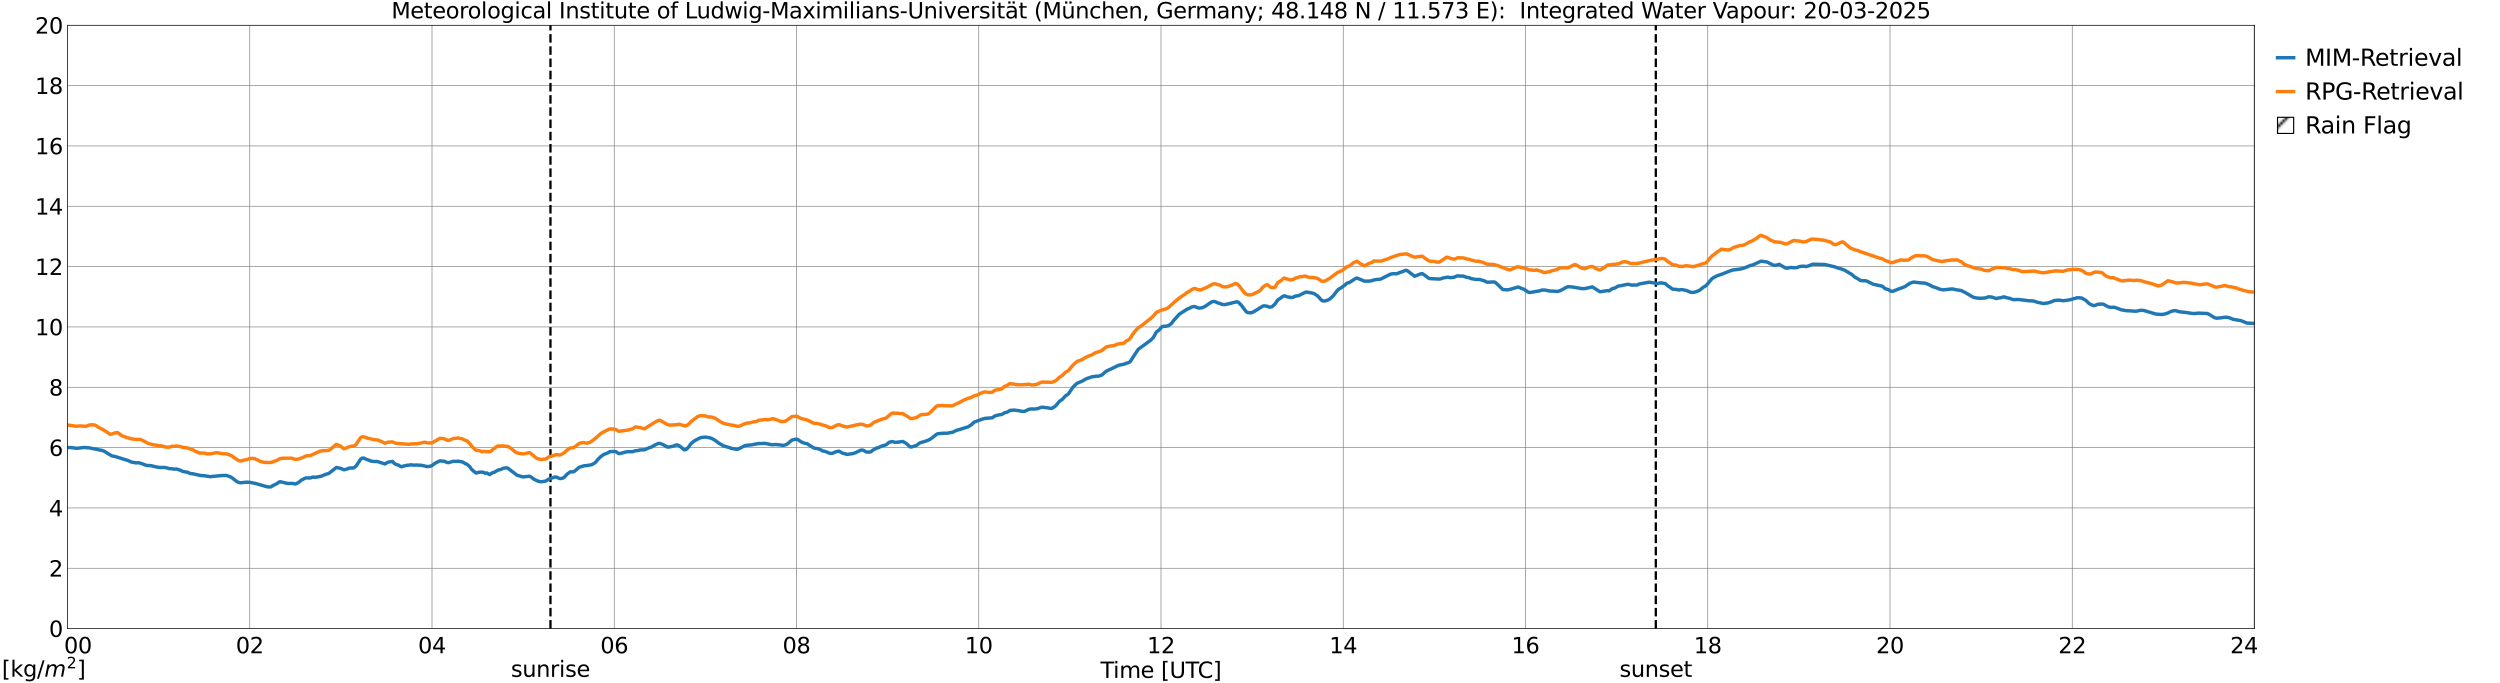 <?xml version="1.0" encoding="utf-8" standalone="no"?>
<!DOCTYPE svg PUBLIC "-//W3C//DTD SVG 1.1//EN"
  "http://www.w3.org/Graphics/SVG/1.1/DTD/svg11.dtd">
<svg xmlns:xlink="http://www.w3.org/1999/xlink" width="1085.4pt" height="296.64pt" viewBox="0 0 1085.4 296.64" xmlns="http://www.w3.org/2000/svg" version="1.1">
 <defs>
  <style type="text/css">*{stroke-linejoin: round; stroke-linecap: butt}</style>
 </defs>
 <g id="figure_1">
  <g id="patch_1">
   <path d="M 0 296.64 
L 1085.4 296.64 
L 1085.4 0 
L 0 0 
z
" style="fill: #ffffff"/>
  </g>
  <g id="axes_1">
   <g id="patch_2">
    <path d="M 29.306 272.909 
L 978.814 272.909 
L 978.814 10.976 
L 29.306 10.976 
z
" style="fill: #ffffff"/>
   </g>
   <g id="patch_3">
    <path d="M 978.814 272.909 
L 978.814 272.909 
L 978.814 10.976 
L 978.814 10.976 
z
" clip-path="url(#pe1191ae770)" style="fill: #d3d3d3; stroke: #d3d3d3; stroke-linejoin: miter"/>
   </g>
   <g id="matplotlib.axis_1">
    <g id="xtick_1">
     <g id="line2d_1">
      <path d="M 29.306 272.909 
L 29.306 10.976 
" clip-path="url(#pe1191ae770)" style="fill: none; stroke: #808080; stroke-width: 0.3; stroke-linecap: square"/>
     </g>
     <g id="line2d_2"/>
     <g id="text_1">
      <!--    00 -->
      <g transform="translate(18.733 283.627) scale(0.095 -0.095)">
       <defs>
        <path id="DejaVuSans-20" transform="scale(0.016)"/>
        <path id="DejaVuSans-30" d="M 2034 4250 
Q 1547 4250 1301 3770 
Q 1056 3291 1056 2328 
Q 1056 1369 1301 889 
Q 1547 409 2034 409 
Q 2525 409 2770 889 
Q 3016 1369 3016 2328 
Q 3016 3291 2770 3770 
Q 2525 4250 2034 4250 
z
M 2034 4750 
Q 2819 4750 3233 4129 
Q 3647 3509 3647 2328 
Q 3647 1150 3233 529 
Q 2819 -91 2034 -91 
Q 1250 -91 836 529 
Q 422 1150 422 2328 
Q 422 3509 836 4129 
Q 1250 4750 2034 4750 
z
" transform="scale(0.016)"/>
       </defs>
       <use xlink:href="#DejaVuSans-20"/>
       <use xlink:href="#DejaVuSans-20" transform="translate(31.787 0)"/>
       <use xlink:href="#DejaVuSans-20" transform="translate(63.574 0)"/>
       <use xlink:href="#DejaVuSans-30" transform="translate(95.361 0)"/>
       <use xlink:href="#DejaVuSans-30" transform="translate(158.984 0)"/>
      </g>
     </g>
    </g>
    <g id="xtick_2">
     <g id="line2d_3">
      <path d="M 108.431 272.909 
L 108.431 10.976 
" clip-path="url(#pe1191ae770)" style="fill: none; stroke: #808080; stroke-width: 0.3; stroke-linecap: square"/>
     </g>
     <g id="line2d_4"/>
     <g id="text_2">
      <!-- 02 -->
      <g transform="translate(102.387 283.627) scale(0.095 -0.095)">
       <defs>
        <path id="DejaVuSans-32" d="M 1228 531 
L 3431 531 
L 3431 0 
L 469 0 
L 469 531 
Q 828 903 1448 1529 
Q 2069 2156 2228 2338 
Q 2531 2678 2651 2914 
Q 2772 3150 2772 3378 
Q 2772 3750 2511 3984 
Q 2250 4219 1831 4219 
Q 1534 4219 1204 4116 
Q 875 4013 500 3803 
L 500 4441 
Q 881 4594 1212 4672 
Q 1544 4750 1819 4750 
Q 2544 4750 2975 4387 
Q 3406 4025 3406 3419 
Q 3406 3131 3298 2873 
Q 3191 2616 2906 2266 
Q 2828 2175 2409 1742 
Q 1991 1309 1228 531 
z
" transform="scale(0.016)"/>
       </defs>
       <use xlink:href="#DejaVuSans-30"/>
       <use xlink:href="#DejaVuSans-32" transform="translate(63.623 0)"/>
      </g>
     </g>
    </g>
    <g id="xtick_3">
     <g id="line2d_5">
      <path d="M 187.557 272.909 
L 187.557 10.976 
" clip-path="url(#pe1191ae770)" style="fill: none; stroke: #808080; stroke-width: 0.3; stroke-linecap: square"/>
     </g>
     <g id="line2d_6"/>
     <g id="text_3">
      <!-- 04 -->
      <g transform="translate(181.513 283.627) scale(0.095 -0.095)">
       <defs>
        <path id="DejaVuSans-34" d="M 2419 4116 
L 825 1625 
L 2419 1625 
L 2419 4116 
z
M 2253 4666 
L 3047 4666 
L 3047 1625 
L 3713 1625 
L 3713 1100 
L 3047 1100 
L 3047 0 
L 2419 0 
L 2419 1100 
L 313 1100 
L 313 1709 
L 2253 4666 
z
" transform="scale(0.016)"/>
       </defs>
       <use xlink:href="#DejaVuSans-30"/>
       <use xlink:href="#DejaVuSans-34" transform="translate(63.623 0)"/>
      </g>
     </g>
    </g>
    <g id="xtick_4">
     <g id="line2d_7">
      <path d="M 266.683 272.909 
L 266.683 10.976 
" clip-path="url(#pe1191ae770)" style="fill: none; stroke: #808080; stroke-width: 0.3; stroke-linecap: square"/>
     </g>
     <g id="line2d_8"/>
     <g id="text_4">
      <!-- 06 -->
      <g transform="translate(260.638 283.627) scale(0.095 -0.095)">
       <defs>
        <path id="DejaVuSans-36" d="M 2113 2584 
Q 1688 2584 1439 2293 
Q 1191 2003 1191 1497 
Q 1191 994 1439 701 
Q 1688 409 2113 409 
Q 2538 409 2786 701 
Q 3034 994 3034 1497 
Q 3034 2003 2786 2293 
Q 2538 2584 2113 2584 
z
M 3366 4563 
L 3366 3988 
Q 3128 4100 2886 4159 
Q 2644 4219 2406 4219 
Q 1781 4219 1451 3797 
Q 1122 3375 1075 2522 
Q 1259 2794 1537 2939 
Q 1816 3084 2150 3084 
Q 2853 3084 3261 2657 
Q 3669 2231 3669 1497 
Q 3669 778 3244 343 
Q 2819 -91 2113 -91 
Q 1303 -91 875 529 
Q 447 1150 447 2328 
Q 447 3434 972 4092 
Q 1497 4750 2381 4750 
Q 2619 4750 2861 4703 
Q 3103 4656 3366 4563 
z
" transform="scale(0.016)"/>
       </defs>
       <use xlink:href="#DejaVuSans-30"/>
       <use xlink:href="#DejaVuSans-36" transform="translate(63.623 0)"/>
      </g>
     </g>
    </g>
    <g id="xtick_5">
     <g id="line2d_9">
      <path d="M 345.808 272.909 
L 345.808 10.976 
" clip-path="url(#pe1191ae770)" style="fill: none; stroke: #808080; stroke-width: 0.3; stroke-linecap: square"/>
     </g>
     <g id="line2d_10"/>
     <g id="text_5">
      <!-- 08 -->
      <g transform="translate(339.764 283.627) scale(0.095 -0.095)">
       <defs>
        <path id="DejaVuSans-38" d="M 2034 2216 
Q 1584 2216 1326 1975 
Q 1069 1734 1069 1313 
Q 1069 891 1326 650 
Q 1584 409 2034 409 
Q 2484 409 2743 651 
Q 3003 894 3003 1313 
Q 3003 1734 2745 1975 
Q 2488 2216 2034 2216 
z
M 1403 2484 
Q 997 2584 770 2862 
Q 544 3141 544 3541 
Q 544 4100 942 4425 
Q 1341 4750 2034 4750 
Q 2731 4750 3128 4425 
Q 3525 4100 3525 3541 
Q 3525 3141 3298 2862 
Q 3072 2584 2669 2484 
Q 3125 2378 3379 2068 
Q 3634 1759 3634 1313 
Q 3634 634 3220 271 
Q 2806 -91 2034 -91 
Q 1263 -91 848 271 
Q 434 634 434 1313 
Q 434 1759 690 2068 
Q 947 2378 1403 2484 
z
M 1172 3481 
Q 1172 3119 1398 2916 
Q 1625 2713 2034 2713 
Q 2441 2713 2670 2916 
Q 2900 3119 2900 3481 
Q 2900 3844 2670 4047 
Q 2441 4250 2034 4250 
Q 1625 4250 1398 4047 
Q 1172 3844 1172 3481 
z
" transform="scale(0.016)"/>
       </defs>
       <use xlink:href="#DejaVuSans-30"/>
       <use xlink:href="#DejaVuSans-38" transform="translate(63.623 0)"/>
      </g>
     </g>
    </g>
    <g id="xtick_6">
     <g id="line2d_11">
      <path d="M 424.934 272.909 
L 424.934 10.976 
" clip-path="url(#pe1191ae770)" style="fill: none; stroke: #808080; stroke-width: 0.3; stroke-linecap: square"/>
     </g>
     <g id="line2d_12"/>
     <g id="text_6">
      <!-- 10 -->
      <g transform="translate(418.89 283.627) scale(0.095 -0.095)">
       <defs>
        <path id="DejaVuSans-31" d="M 794 531 
L 1825 531 
L 1825 4091 
L 703 3866 
L 703 4441 
L 1819 4666 
L 2450 4666 
L 2450 531 
L 3481 531 
L 3481 0 
L 794 0 
L 794 531 
z
" transform="scale(0.016)"/>
       </defs>
       <use xlink:href="#DejaVuSans-31"/>
       <use xlink:href="#DejaVuSans-30" transform="translate(63.623 0)"/>
      </g>
     </g>
    </g>
    <g id="xtick_7">
     <g id="line2d_13">
      <path d="M 504.06 272.909 
L 504.06 10.976 
" clip-path="url(#pe1191ae770)" style="fill: none; stroke: #808080; stroke-width: 0.3; stroke-linecap: square"/>
     </g>
     <g id="line2d_14"/>
     <g id="text_7">
      <!-- 12 -->
      <g transform="translate(498.015 283.627) scale(0.095 -0.095)">
       <use xlink:href="#DejaVuSans-31"/>
       <use xlink:href="#DejaVuSans-32" transform="translate(63.623 0)"/>
      </g>
     </g>
    </g>
    <g id="xtick_8">
     <g id="line2d_15">
      <path d="M 583.185 272.909 
L 583.185 10.976 
" clip-path="url(#pe1191ae770)" style="fill: none; stroke: #808080; stroke-width: 0.3; stroke-linecap: square"/>
     </g>
     <g id="line2d_16"/>
     <g id="text_8">
      <!-- 14 -->
      <g transform="translate(577.141 283.627) scale(0.095 -0.095)">
       <use xlink:href="#DejaVuSans-31"/>
       <use xlink:href="#DejaVuSans-34" transform="translate(63.623 0)"/>
      </g>
     </g>
    </g>
    <g id="xtick_9">
     <g id="line2d_17">
      <path d="M 662.311 272.909 
L 662.311 10.976 
" clip-path="url(#pe1191ae770)" style="fill: none; stroke: #808080; stroke-width: 0.3; stroke-linecap: square"/>
     </g>
     <g id="line2d_18"/>
     <g id="text_9">
      <!-- 16 -->
      <g transform="translate(656.267 283.627) scale(0.095 -0.095)">
       <use xlink:href="#DejaVuSans-31"/>
       <use xlink:href="#DejaVuSans-36" transform="translate(63.623 0)"/>
      </g>
     </g>
    </g>
    <g id="xtick_10">
     <g id="line2d_19">
      <path d="M 741.437 272.909 
L 741.437 10.976 
" clip-path="url(#pe1191ae770)" style="fill: none; stroke: #808080; stroke-width: 0.3; stroke-linecap: square"/>
     </g>
     <g id="line2d_20"/>
     <g id="text_10">
      <!-- 18 -->
      <g transform="translate(735.392 283.627) scale(0.095 -0.095)">
       <use xlink:href="#DejaVuSans-31"/>
       <use xlink:href="#DejaVuSans-38" transform="translate(63.623 0)"/>
      </g>
     </g>
    </g>
    <g id="xtick_11">
     <g id="line2d_21">
      <path d="M 820.562 272.909 
L 820.562 10.976 
" clip-path="url(#pe1191ae770)" style="fill: none; stroke: #808080; stroke-width: 0.3; stroke-linecap: square"/>
     </g>
     <g id="line2d_22"/>
     <g id="text_11">
      <!-- 20 -->
      <g transform="translate(814.518 283.627) scale(0.095 -0.095)">
       <use xlink:href="#DejaVuSans-32"/>
       <use xlink:href="#DejaVuSans-30" transform="translate(63.623 0)"/>
      </g>
     </g>
    </g>
    <g id="xtick_12">
     <g id="line2d_23">
      <path d="M 899.688 272.909 
L 899.688 10.976 
" clip-path="url(#pe1191ae770)" style="fill: none; stroke: #808080; stroke-width: 0.3; stroke-linecap: square"/>
     </g>
     <g id="line2d_24"/>
     <g id="text_12">
      <!-- 22 -->
      <g transform="translate(893.644 283.627) scale(0.095 -0.095)">
       <use xlink:href="#DejaVuSans-32"/>
       <use xlink:href="#DejaVuSans-32" transform="translate(63.623 0)"/>
      </g>
     </g>
    </g>
    <g id="xtick_13">
     <g id="line2d_25">
      <path d="M 978.814 272.909 
L 978.814 10.976 
" clip-path="url(#pe1191ae770)" style="fill: none; stroke: #808080; stroke-width: 0.3; stroke-linecap: square"/>
     </g>
     <g id="line2d_26"/>
     <g id="text_13">
      <!-- 24    -->
      <g transform="translate(968.241 283.627) scale(0.095 -0.095)">
       <use xlink:href="#DejaVuSans-32"/>
       <use xlink:href="#DejaVuSans-34" transform="translate(63.623 0)"/>
       <use xlink:href="#DejaVuSans-20" transform="translate(127.246 0)"/>
       <use xlink:href="#DejaVuSans-20" transform="translate(159.033 0)"/>
       <use xlink:href="#DejaVuSans-20" transform="translate(190.82 0)"/>
      </g>
     </g>
    </g>
    <g id="text_14">
     <!-- Time [UTC] -->
     <g transform="translate(477.806 294.322) scale(0.095 -0.095)">
      <defs>
       <path id="DejaVuSans-54" d="M -19 4666 
L 3928 4666 
L 3928 4134 
L 2272 4134 
L 2272 0 
L 1638 0 
L 1638 4134 
L -19 4134 
L -19 4666 
z
" transform="scale(0.016)"/>
       <path id="DejaVuSans-69" d="M 603 3500 
L 1178 3500 
L 1178 0 
L 603 0 
L 603 3500 
z
M 603 4863 
L 1178 4863 
L 1178 4134 
L 603 4134 
L 603 4863 
z
" transform="scale(0.016)"/>
       <path id="DejaVuSans-6d" d="M 3328 2828 
Q 3544 3216 3844 3400 
Q 4144 3584 4550 3584 
Q 5097 3584 5394 3201 
Q 5691 2819 5691 2113 
L 5691 0 
L 5113 0 
L 5113 2094 
Q 5113 2597 4934 2840 
Q 4756 3084 4391 3084 
Q 3944 3084 3684 2787 
Q 3425 2491 3425 1978 
L 3425 0 
L 2847 0 
L 2847 2094 
Q 2847 2600 2669 2842 
Q 2491 3084 2119 3084 
Q 1678 3084 1418 2786 
Q 1159 2488 1159 1978 
L 1159 0 
L 581 0 
L 581 3500 
L 1159 3500 
L 1159 2956 
Q 1356 3278 1631 3431 
Q 1906 3584 2284 3584 
Q 2666 3584 2933 3390 
Q 3200 3197 3328 2828 
z
" transform="scale(0.016)"/>
       <path id="DejaVuSans-65" d="M 3597 1894 
L 3597 1613 
L 953 1613 
Q 991 1019 1311 708 
Q 1631 397 2203 397 
Q 2534 397 2845 478 
Q 3156 559 3463 722 
L 3463 178 
Q 3153 47 2828 -22 
Q 2503 -91 2169 -91 
Q 1331 -91 842 396 
Q 353 884 353 1716 
Q 353 2575 817 3079 
Q 1281 3584 2069 3584 
Q 2775 3584 3186 3129 
Q 3597 2675 3597 1894 
z
M 3022 2063 
Q 3016 2534 2758 2815 
Q 2500 3097 2075 3097 
Q 1594 3097 1305 2825 
Q 1016 2553 972 2059 
L 3022 2063 
z
" transform="scale(0.016)"/>
       <path id="DejaVuSans-5b" d="M 550 4863 
L 1875 4863 
L 1875 4416 
L 1125 4416 
L 1125 -397 
L 1875 -397 
L 1875 -844 
L 550 -844 
L 550 4863 
z
" transform="scale(0.016)"/>
       <path id="DejaVuSans-55" d="M 556 4666 
L 1191 4666 
L 1191 1831 
Q 1191 1081 1462 751 
Q 1734 422 2344 422 
Q 2950 422 3222 751 
Q 3494 1081 3494 1831 
L 3494 4666 
L 4128 4666 
L 4128 1753 
Q 4128 841 3676 375 
Q 3225 -91 2344 -91 
Q 1459 -91 1007 375 
Q 556 841 556 1753 
L 556 4666 
z
" transform="scale(0.016)"/>
       <path id="DejaVuSans-43" d="M 4122 4306 
L 4122 3641 
Q 3803 3938 3442 4084 
Q 3081 4231 2675 4231 
Q 1875 4231 1450 3742 
Q 1025 3253 1025 2328 
Q 1025 1406 1450 917 
Q 1875 428 2675 428 
Q 3081 428 3442 575 
Q 3803 722 4122 1019 
L 4122 359 
Q 3791 134 3420 21 
Q 3050 -91 2638 -91 
Q 1578 -91 968 557 
Q 359 1206 359 2328 
Q 359 3453 968 4101 
Q 1578 4750 2638 4750 
Q 3056 4750 3426 4639 
Q 3797 4528 4122 4306 
z
" transform="scale(0.016)"/>
       <path id="DejaVuSans-5d" d="M 1947 4863 
L 1947 -844 
L 622 -844 
L 622 -397 
L 1369 -397 
L 1369 4416 
L 622 4416 
L 622 4863 
L 1947 4863 
z
" transform="scale(0.016)"/>
      </defs>
      <use xlink:href="#DejaVuSans-54"/>
      <use xlink:href="#DejaVuSans-69" transform="translate(57.959 0)"/>
      <use xlink:href="#DejaVuSans-6d" transform="translate(85.742 0)"/>
      <use xlink:href="#DejaVuSans-65" transform="translate(183.154 0)"/>
      <use xlink:href="#DejaVuSans-20" transform="translate(244.678 0)"/>
      <use xlink:href="#DejaVuSans-5b" transform="translate(276.465 0)"/>
      <use xlink:href="#DejaVuSans-55" transform="translate(315.479 0)"/>
      <use xlink:href="#DejaVuSans-54" transform="translate(388.672 0)"/>
      <use xlink:href="#DejaVuSans-43" transform="translate(443.881 0)"/>
      <use xlink:href="#DejaVuSans-5d" transform="translate(513.705 0)"/>
     </g>
    </g>
   </g>
   <g id="matplotlib.axis_2">
    <g id="ytick_1">
     <g id="line2d_27">
      <path d="M 29.306 272.909 
L 978.814 272.909 
" clip-path="url(#pe1191ae770)" style="fill: none; stroke: #808080; stroke-width: 0.3; stroke-linecap: square"/>
     </g>
     <g id="line2d_28"/>
     <g id="text_15">
      <!-- 0 -->
      <g transform="translate(21.261 276.518) scale(0.095 -0.095)">
       <use xlink:href="#DejaVuSans-30"/>
      </g>
     </g>
    </g>
    <g id="ytick_2">
     <g id="line2d_29">
      <path d="M 29.306 246.715 
L 978.814 246.715 
" clip-path="url(#pe1191ae770)" style="fill: none; stroke: #808080; stroke-width: 0.3; stroke-linecap: square"/>
     </g>
     <g id="line2d_30"/>
     <g id="text_16">
      <!-- 2 -->
      <g transform="translate(21.261 250.325) scale(0.095 -0.095)">
       <use xlink:href="#DejaVuSans-32"/>
      </g>
     </g>
    </g>
    <g id="ytick_3">
     <g id="line2d_31">
      <path d="M 29.306 220.522 
L 978.814 220.522 
" clip-path="url(#pe1191ae770)" style="fill: none; stroke: #808080; stroke-width: 0.3; stroke-linecap: square"/>
     </g>
     <g id="line2d_32"/>
     <g id="text_17">
      <!-- 4 -->
      <g transform="translate(21.261 224.131) scale(0.095 -0.095)">
       <use xlink:href="#DejaVuSans-34"/>
      </g>
     </g>
    </g>
    <g id="ytick_4">
     <g id="line2d_33">
      <path d="M 29.306 194.329 
L 978.814 194.329 
" clip-path="url(#pe1191ae770)" style="fill: none; stroke: #808080; stroke-width: 0.3; stroke-linecap: square"/>
     </g>
     <g id="line2d_34"/>
     <g id="text_18">
      <!-- 6 -->
      <g transform="translate(21.261 197.938) scale(0.095 -0.095)">
       <use xlink:href="#DejaVuSans-36"/>
      </g>
     </g>
    </g>
    <g id="ytick_5">
     <g id="line2d_35">
      <path d="M 29.306 168.136 
L 978.814 168.136 
" clip-path="url(#pe1191ae770)" style="fill: none; stroke: #808080; stroke-width: 0.3; stroke-linecap: square"/>
     </g>
     <g id="line2d_36"/>
     <g id="text_19">
      <!-- 8 -->
      <g transform="translate(21.261 171.745) scale(0.095 -0.095)">
       <use xlink:href="#DejaVuSans-38"/>
      </g>
     </g>
    </g>
    <g id="ytick_6">
     <g id="line2d_37">
      <path d="M 29.306 141.942 
L 978.814 141.942 
" clip-path="url(#pe1191ae770)" style="fill: none; stroke: #808080; stroke-width: 0.3; stroke-linecap: square"/>
     </g>
     <g id="line2d_38"/>
     <g id="text_20">
      <!-- 10 -->
      <g transform="translate(15.217 145.551) scale(0.095 -0.095)">
       <use xlink:href="#DejaVuSans-31"/>
       <use xlink:href="#DejaVuSans-30" transform="translate(63.623 0)"/>
      </g>
     </g>
    </g>
    <g id="ytick_7">
     <g id="line2d_39">
      <path d="M 29.306 115.749 
L 978.814 115.749 
" clip-path="url(#pe1191ae770)" style="fill: none; stroke: #808080; stroke-width: 0.3; stroke-linecap: square"/>
     </g>
     <g id="line2d_40"/>
     <g id="text_21">
      <!-- 12 -->
      <g transform="translate(15.217 119.358) scale(0.095 -0.095)">
       <use xlink:href="#DejaVuSans-31"/>
       <use xlink:href="#DejaVuSans-32" transform="translate(63.623 0)"/>
      </g>
     </g>
    </g>
    <g id="ytick_8">
     <g id="line2d_41">
      <path d="M 29.306 89.556 
L 978.814 89.556 
" clip-path="url(#pe1191ae770)" style="fill: none; stroke: #808080; stroke-width: 0.3; stroke-linecap: square"/>
     </g>
     <g id="line2d_42"/>
     <g id="text_22">
      <!-- 14 -->
      <g transform="translate(15.217 93.165) scale(0.095 -0.095)">
       <use xlink:href="#DejaVuSans-31"/>
       <use xlink:href="#DejaVuSans-34" transform="translate(63.623 0)"/>
      </g>
     </g>
    </g>
    <g id="ytick_9">
     <g id="line2d_43">
      <path d="M 29.306 63.362 
L 978.814 63.362 
" clip-path="url(#pe1191ae770)" style="fill: none; stroke: #808080; stroke-width: 0.3; stroke-linecap: square"/>
     </g>
     <g id="line2d_44"/>
     <g id="text_23">
      <!-- 16 -->
      <g transform="translate(15.217 66.972) scale(0.095 -0.095)">
       <use xlink:href="#DejaVuSans-31"/>
       <use xlink:href="#DejaVuSans-36" transform="translate(63.623 0)"/>
      </g>
     </g>
    </g>
    <g id="ytick_10">
     <g id="line2d_45">
      <path d="M 29.306 37.169 
L 978.814 37.169 
" clip-path="url(#pe1191ae770)" style="fill: none; stroke: #808080; stroke-width: 0.3; stroke-linecap: square"/>
     </g>
     <g id="line2d_46"/>
     <g id="text_24">
      <!-- 18 -->
      <g transform="translate(15.217 40.778) scale(0.095 -0.095)">
       <use xlink:href="#DejaVuSans-31"/>
       <use xlink:href="#DejaVuSans-38" transform="translate(63.623 0)"/>
      </g>
     </g>
    </g>
    <g id="ytick_11">
     <g id="line2d_47">
      <path d="M 29.306 10.976 
L 978.814 10.976 
" clip-path="url(#pe1191ae770)" style="fill: none; stroke: #808080; stroke-width: 0.3; stroke-linecap: square"/>
     </g>
     <g id="line2d_48"/>
     <g id="text_25">
      <!-- 20 -->
      <g transform="translate(15.217 14.585) scale(0.095 -0.095)">
       <use xlink:href="#DejaVuSans-32"/>
       <use xlink:href="#DejaVuSans-30" transform="translate(63.623 0)"/>
      </g>
     </g>
    </g>
   </g>
   <g id="line2d_49">
    <path d="M 238.989 272.909 
L 238.989 10.976 
" clip-path="url(#pe1191ae770)" style="fill: none; stroke-dasharray: 3.7,1.6; stroke-dashoffset: 0; stroke: #000000"/>
   </g>
   <g id="line2d_50">
    <path d="M 718.886 272.909 
L 718.886 10.976 
" clip-path="url(#pe1191ae770)" style="fill: none; stroke-dasharray: 3.7,1.6; stroke-dashoffset: 0; stroke: #000000"/>
   </g>
   <g id="line2d_51">
    <path d="M 29.306 194.316 
L 30.625 194.294 
L 32.603 194.534 
L 33.262 194.643 
L 36.559 194.275 
L 39.197 194.494 
L 39.856 194.692 
L 41.834 195.026 
L 43.153 195.376 
L 43.812 195.424 
L 45.131 195.837 
L 48.428 197.873 
L 50.406 198.33 
L 54.362 199.564 
L 55.681 199.975 
L 57 200.587 
L 58.978 200.95 
L 60.297 200.904 
L 61.615 201.308 
L 63.594 202.064 
L 65.572 202.176 
L 68.209 202.803 
L 69.528 202.966 
L 71.506 202.943 
L 72.825 203.253 
L 73.484 203.449 
L 74.803 203.514 
L 75.462 203.696 
L 76.781 203.629 
L 78.759 204.348 
L 79.419 204.719 
L 81.397 205.022 
L 82.716 205.624 
L 83.375 205.634 
L 87.331 206.482 
L 88.65 206.554 
L 91.288 206.948 
L 92.606 206.814 
L 95.903 206.497 
L 97.881 206.404 
L 98.541 206.485 
L 99.86 206.96 
L 100.519 207.289 
L 102.497 208.818 
L 103.156 209.264 
L 103.816 209.506 
L 104.475 209.596 
L 107.113 209.341 
L 108.431 209.397 
L 111.069 209.936 
L 115.685 211.262 
L 116.344 211.397 
L 117.663 211.393 
L 118.322 210.895 
L 120.3 209.961 
L 120.96 209.402 
L 121.619 209.136 
L 124.916 209.902 
L 126.894 209.881 
L 128.213 210.136 
L 128.872 209.893 
L 130.191 209.028 
L 130.85 208.454 
L 132.169 207.771 
L 132.829 207.484 
L 134.807 207.495 
L 135.466 207.225 
L 136.125 207.105 
L 136.785 207.262 
L 139.422 206.771 
L 141.4 205.941 
L 142.719 205.572 
L 145.357 203.515 
L 146.016 202.956 
L 147.994 203.365 
L 149.313 203.977 
L 150.632 203.643 
L 151.291 203.333 
L 151.951 203.18 
L 153.269 203.181 
L 153.929 202.895 
L 154.588 202.351 
L 156.566 199.355 
L 157.226 198.936 
L 157.885 198.851 
L 159.204 199.485 
L 160.523 199.918 
L 161.182 200.234 
L 162.501 200.369 
L 163.819 200.358 
L 167.116 201.434 
L 168.435 200.655 
L 170.413 200.331 
L 171.073 201.078 
L 171.732 201.545 
L 173.051 201.98 
L 173.71 202.397 
L 174.37 202.667 
L 175.029 202.379 
L 177.007 201.972 
L 177.666 201.946 
L 178.326 201.797 
L 179.645 201.942 
L 180.963 201.911 
L 182.941 202.004 
L 185.579 202.594 
L 186.898 202.398 
L 187.557 202.103 
L 188.876 201.142 
L 190.854 200.132 
L 191.513 200.112 
L 192.173 200.238 
L 192.832 200.24 
L 194.151 200.811 
L 194.81 200.852 
L 196.788 200.257 
L 198.107 200.348 
L 198.767 200.206 
L 200.745 200.55 
L 201.404 200.882 
L 202.063 201.349 
L 202.723 201.534 
L 204.042 202.719 
L 204.701 203.753 
L 206.02 204.847 
L 206.679 205.369 
L 207.998 205.025 
L 209.317 204.966 
L 209.976 205.08 
L 210.635 205.483 
L 211.295 205.332 
L 212.614 206.047 
L 213.932 205.161 
L 214.592 205.07 
L 215.91 204.244 
L 216.57 204.001 
L 217.229 203.881 
L 218.548 203.305 
L 219.867 203.102 
L 220.526 203.285 
L 224.482 206.331 
L 227.12 207.073 
L 229.757 206.747 
L 230.417 206.985 
L 231.736 208.013 
L 233.714 208.965 
L 235.033 209.157 
L 236.351 208.956 
L 237.011 208.819 
L 238.329 207.958 
L 240.967 207.087 
L 241.626 207.155 
L 242.945 207.768 
L 243.604 207.758 
L 244.264 207.62 
L 244.923 207.24 
L 246.242 205.848 
L 247.561 204.877 
L 248.22 204.816 
L 248.88 204.881 
L 249.539 204.506 
L 251.517 202.852 
L 253.495 202.243 
L 254.814 202.118 
L 256.792 201.783 
L 258.111 201.077 
L 258.77 200.515 
L 259.43 199.624 
L 260.748 198.31 
L 262.067 197.341 
L 264.045 196.556 
L 264.705 196.078 
L 266.683 196.017 
L 267.342 196.085 
L 268.661 196.945 
L 269.32 196.871 
L 271.958 196.166 
L 272.617 196.083 
L 274.595 196.14 
L 275.914 195.683 
L 276.573 195.676 
L 277.892 195.358 
L 279.87 195.271 
L 281.849 194.359 
L 282.508 194.229 
L 284.486 193.134 
L 285.805 192.532 
L 286.464 192.514 
L 287.783 192.975 
L 289.761 194.122 
L 291.08 193.976 
L 292.399 193.66 
L 293.717 193.126 
L 294.377 193.286 
L 295.036 193.622 
L 297.014 195.267 
L 297.674 195.253 
L 298.333 194.768 
L 298.992 194.047 
L 299.652 193.07 
L 300.311 192.312 
L 301.63 191.303 
L 303.608 190.271 
L 304.267 189.972 
L 306.246 189.763 
L 308.224 190.065 
L 309.543 190.634 
L 310.861 191.465 
L 312.18 192.472 
L 314.158 193.595 
L 316.796 194.369 
L 317.455 194.65 
L 319.433 195.006 
L 320.093 195.066 
L 320.752 194.859 
L 323.39 193.485 
L 324.708 193.273 
L 326.027 193.182 
L 329.324 192.559 
L 330.643 192.557 
L 331.961 192.477 
L 335.258 193.115 
L 336.577 192.976 
L 338.555 193.158 
L 339.874 193.355 
L 340.533 193.28 
L 341.193 193.08 
L 341.852 192.74 
L 343.171 191.597 
L 343.83 191.057 
L 345.808 190.631 
L 346.468 190.899 
L 347.787 191.805 
L 349.105 192.379 
L 350.424 192.654 
L 353.062 194.353 
L 353.721 194.593 
L 355.04 194.787 
L 356.359 195.295 
L 357.018 195.719 
L 358.337 196.026 
L 359.655 196.555 
L 360.315 196.809 
L 360.974 196.853 
L 361.634 196.709 
L 362.952 196.121 
L 364.271 195.861 
L 365.59 196.654 
L 366.249 196.886 
L 366.909 196.998 
L 367.568 197.282 
L 370.206 196.948 
L 371.524 196.506 
L 373.502 195.517 
L 374.162 195.374 
L 374.821 195.486 
L 376.14 196.23 
L 377.459 196.298 
L 378.118 196.145 
L 378.777 195.554 
L 380.096 194.781 
L 380.756 194.497 
L 381.415 194.358 
L 382.734 193.688 
L 384.712 193.114 
L 386.031 192.027 
L 387.349 191.701 
L 388.668 192.053 
L 389.987 191.957 
L 391.965 191.646 
L 393.284 192.41 
L 395.262 194.081 
L 395.921 194.014 
L 397.899 193.393 
L 399.218 192.36 
L 399.878 192.105 
L 401.196 191.744 
L 402.515 191.311 
L 403.834 190.709 
L 405.812 189.216 
L 406.471 188.643 
L 407.131 188.309 
L 409.768 188.08 
L 411.087 188.103 
L 413.725 187.631 
L 415.043 186.926 
L 417.022 186.341 
L 420.318 185.306 
L 421.637 184.478 
L 422.956 183.266 
L 424.934 182.528 
L 426.253 182.031 
L 427.572 181.651 
L 430.869 181.384 
L 431.528 180.858 
L 432.187 180.504 
L 434.165 180.027 
L 434.825 180.009 
L 436.144 179.223 
L 437.462 178.856 
L 438.122 178.405 
L 438.781 178.121 
L 439.44 178.13 
L 440.1 178.025 
L 442.078 178.27 
L 442.737 178.36 
L 443.397 178.574 
L 444.716 178.636 
L 446.694 177.712 
L 447.353 177.576 
L 449.331 177.585 
L 450.65 177.37 
L 451.969 176.871 
L 452.628 176.795 
L 455.266 177.121 
L 455.925 177.315 
L 456.584 177.325 
L 457.903 176.557 
L 458.563 175.927 
L 459.881 174.314 
L 461.2 173.4 
L 462.519 171.933 
L 463.838 171.038 
L 465.816 168.12 
L 467.134 166.823 
L 467.794 166.314 
L 469.772 165.503 
L 471.75 164.379 
L 473.728 163.72 
L 474.388 163.513 
L 475.047 163.493 
L 475.706 163.354 
L 477.025 163.296 
L 478.344 162.855 
L 480.322 161.125 
L 484.278 159.264 
L 485.597 158.612 
L 488.235 158.057 
L 488.894 157.728 
L 490.213 157.377 
L 490.872 156.753 
L 492.191 154.643 
L 494.169 151.69 
L 495.488 150.699 
L 499.444 147.815 
L 500.763 146.512 
L 502.082 144.125 
L 503.4 143.135 
L 504.06 142.322 
L 504.719 141.723 
L 505.379 141.642 
L 506.038 141.674 
L 507.357 141.354 
L 508.675 140.373 
L 509.335 139.408 
L 511.972 136.43 
L 515.269 134.306 
L 516.588 133.749 
L 517.247 133.305 
L 518.566 133.058 
L 519.885 133.555 
L 520.544 133.785 
L 521.863 133.618 
L 523.182 133.039 
L 525.819 131.203 
L 526.479 130.945 
L 527.138 130.912 
L 527.797 131.031 
L 528.457 131.415 
L 529.776 131.802 
L 530.435 132.113 
L 531.754 132.273 
L 535.71 131.317 
L 537.029 131.009 
L 537.688 131.261 
L 539.007 132.598 
L 540.985 135.256 
L 541.644 135.703 
L 542.963 135.812 
L 543.623 135.684 
L 544.941 134.971 
L 547.579 133.318 
L 548.238 132.902 
L 548.898 132.784 
L 550.216 132.975 
L 550.876 133.285 
L 551.535 133.35 
L 552.195 133.206 
L 553.513 132.045 
L 554.832 130.158 
L 556.151 129.314 
L 556.81 128.75 
L 557.47 128.427 
L 558.129 128.554 
L 558.788 128.882 
L 560.766 129.159 
L 561.426 129.063 
L 562.085 128.681 
L 562.745 128.48 
L 563.404 128.442 
L 564.063 128.227 
L 566.701 126.91 
L 567.36 126.78 
L 568.02 126.938 
L 569.998 127.276 
L 570.657 127.548 
L 571.976 128.446 
L 572.635 129.064 
L 573.295 129.892 
L 573.954 130.47 
L 574.613 130.677 
L 575.273 130.662 
L 576.592 130.222 
L 577.251 129.875 
L 578.57 128.699 
L 579.229 127.933 
L 580.548 126.174 
L 581.207 125.542 
L 582.526 124.818 
L 583.185 124.228 
L 583.845 123.824 
L 584.504 123.173 
L 585.164 122.79 
L 585.823 122.668 
L 588.46 120.958 
L 589.12 120.697 
L 592.417 122.072 
L 594.395 122.043 
L 595.714 121.838 
L 596.373 121.561 
L 598.351 121.263 
L 599.011 121.272 
L 599.67 121.053 
L 603.626 119.044 
L 604.945 118.813 
L 606.264 118.887 
L 606.923 118.676 
L 607.582 118.348 
L 608.901 117.944 
L 610.22 117.372 
L 610.879 117.442 
L 614.176 119.941 
L 616.814 118.899 
L 617.473 118.795 
L 618.133 119.194 
L 619.451 120.188 
L 620.111 120.704 
L 620.77 120.959 
L 624.726 121.153 
L 625.386 121.095 
L 626.705 120.643 
L 628.683 120.316 
L 629.342 120.49 
L 630.001 120.544 
L 631.32 120.352 
L 632.639 119.775 
L 633.958 119.846 
L 635.276 119.866 
L 636.595 120.357 
L 637.914 120.57 
L 638.573 120.92 
L 640.552 121.302 
L 642.53 121.346 
L 644.508 121.973 
L 645.167 122.335 
L 645.827 122.534 
L 648.464 122.41 
L 649.123 122.545 
L 650.442 123.715 
L 652.42 125.675 
L 654.399 125.858 
L 655.717 125.592 
L 659.014 124.621 
L 659.674 124.763 
L 660.333 125.157 
L 661.652 125.577 
L 663.63 126.913 
L 664.289 126.987 
L 668.246 126.303 
L 669.564 125.909 
L 670.883 125.951 
L 672.861 126.354 
L 675.499 126.453 
L 676.158 126.566 
L 677.477 126.161 
L 680.114 124.715 
L 680.774 124.469 
L 682.752 124.604 
L 686.708 125.298 
L 688.027 125.307 
L 691.324 124.551 
L 694.621 126.669 
L 697.918 126.172 
L 698.577 126.312 
L 699.896 125.378 
L 701.215 125.01 
L 702.533 124.201 
L 703.852 124.019 
L 705.171 123.739 
L 706.49 123.457 
L 707.149 123.456 
L 708.468 123.827 
L 709.127 123.721 
L 710.446 123.766 
L 711.105 123.622 
L 711.765 123.266 
L 715.721 122.563 
L 716.38 122.547 
L 718.358 122.899 
L 719.018 123.058 
L 719.677 123.098 
L 720.996 122.775 
L 722.974 123.11 
L 724.293 124.276 
L 724.952 124.604 
L 725.612 125.164 
L 726.271 125.564 
L 727.59 125.622 
L 728.909 125.924 
L 729.568 125.767 
L 730.227 125.74 
L 732.205 126.121 
L 733.524 126.712 
L 734.184 126.908 
L 734.843 126.961 
L 736.162 126.754 
L 737.48 126.204 
L 738.14 125.848 
L 739.459 124.744 
L 740.777 123.979 
L 742.756 121.559 
L 743.415 120.86 
L 745.393 119.774 
L 747.371 119.095 
L 751.987 117.29 
L 755.943 116.743 
L 757.262 116.352 
L 759.899 115.288 
L 761.218 114.939 
L 762.537 114.323 
L 764.515 113.39 
L 767.153 113.747 
L 769.79 115.064 
L 770.449 115.23 
L 771.768 115.013 
L 772.428 114.743 
L 775.065 116.289 
L 775.725 116.481 
L 777.043 116.196 
L 777.703 116.142 
L 779.021 116.26 
L 780.34 116.153 
L 781 115.812 
L 782.318 115.576 
L 782.978 115.574 
L 784.296 115.713 
L 785.615 115.279 
L 786.934 114.715 
L 792.209 114.819 
L 796.825 115.92 
L 797.484 116.21 
L 799.462 116.79 
L 800.781 117.261 
L 804.078 119.223 
L 805.397 120.428 
L 806.715 121.065 
L 807.375 121.572 
L 808.034 121.85 
L 810.012 121.9 
L 810.672 122.124 
L 813.309 123.412 
L 817.265 124.262 
L 817.925 124.897 
L 818.584 125.372 
L 819.903 125.762 
L 820.562 126.203 
L 821.222 126.51 
L 821.881 126.441 
L 823.859 125.627 
L 825.178 125.154 
L 826.497 124.659 
L 827.156 124.367 
L 829.134 123.006 
L 830.453 122.548 
L 831.112 122.475 
L 833.75 122.811 
L 835.069 122.864 
L 835.728 122.916 
L 837.047 123.384 
L 838.366 124.038 
L 839.025 124.432 
L 840.344 124.838 
L 842.322 125.606 
L 843.641 125.85 
L 847.597 125.429 
L 849.575 125.864 
L 850.894 126.039 
L 851.553 126.17 
L 853.531 127.179 
L 856.169 128.742 
L 856.828 129.083 
L 858.147 129.389 
L 860.125 129.513 
L 862.103 129.32 
L 863.422 128.833 
L 864.741 128.982 
L 866.719 129.62 
L 867.378 129.413 
L 868.697 129.267 
L 870.016 128.864 
L 871.335 129.3 
L 872.653 129.545 
L 873.972 130.101 
L 875.291 130.058 
L 876.61 130.045 
L 880.566 130.55 
L 882.544 130.654 
L 883.204 130.75 
L 884.522 131.237 
L 887.16 131.769 
L 889.138 131.519 
L 891.116 130.868 
L 891.775 130.481 
L 893.754 130.299 
L 895.732 130.561 
L 897.051 130.434 
L 899.029 130.078 
L 900.347 129.656 
L 901.007 129.544 
L 901.666 129.289 
L 902.985 129.304 
L 903.644 129.378 
L 904.304 129.654 
L 905.622 130.461 
L 906.941 131.707 
L 907.601 132.158 
L 908.919 132.678 
L 909.579 132.574 
L 910.898 132.08 
L 912.876 131.994 
L 913.535 132.252 
L 914.854 132.982 
L 916.173 133.468 
L 917.491 133.384 
L 918.151 133.464 
L 920.129 134.162 
L 920.788 134.448 
L 922.766 134.838 
L 927.382 135.132 
L 929.36 134.713 
L 930.679 134.768 
L 935.954 136.348 
L 938.592 136.552 
L 939.91 136.318 
L 941.229 135.891 
L 942.548 135.199 
L 943.867 134.903 
L 944.526 134.883 
L 946.504 135.422 
L 947.823 135.527 
L 949.142 135.674 
L 951.779 136.076 
L 953.098 136.107 
L 954.417 135.935 
L 958.373 136.115 
L 959.692 136.802 
L 961.01 137.686 
L 961.67 137.982 
L 962.329 138.147 
L 963.648 138.049 
L 966.285 137.695 
L 967.604 137.862 
L 969.582 138.639 
L 972.879 139.187 
L 975.517 140.259 
L 978.154 140.386 
L 978.154 140.386 
" clip-path="url(#pe1191ae770)" style="fill: none; stroke: #1f77b4; stroke-width: 1.5; stroke-linecap: square"/>
   </g>
   <g id="line2d_52">
    <path d="M 29.306 184.53 
L 30.625 184.714 
L 33.262 185.08 
L 34.581 184.911 
L 36.559 185.053 
L 37.218 185.084 
L 37.878 184.918 
L 38.537 184.565 
L 39.856 184.413 
L 41.175 184.546 
L 41.834 184.857 
L 42.493 185.367 
L 45.131 186.772 
L 47.768 188.524 
L 48.428 188.462 
L 50.406 187.814 
L 51.065 187.801 
L 53.043 189.254 
L 54.362 189.672 
L 55.022 190.004 
L 55.681 190.118 
L 57 190.538 
L 58.978 190.767 
L 60.956 190.76 
L 62.275 191.396 
L 64.253 192.482 
L 66.231 193.052 
L 68.209 193.349 
L 68.869 193.529 
L 70.187 193.584 
L 70.847 193.743 
L 71.506 194.055 
L 72.166 194.058 
L 72.825 194.175 
L 73.484 194.145 
L 74.803 193.704 
L 75.462 193.84 
L 76.781 193.625 
L 78.1 193.874 
L 78.759 194.011 
L 79.419 194.262 
L 81.397 194.475 
L 84.034 195.426 
L 84.694 195.872 
L 86.672 196.714 
L 88.65 196.712 
L 89.969 197.06 
L 91.288 197.06 
L 93.925 196.536 
L 94.584 196.584 
L 95.903 196.872 
L 96.563 197.001 
L 98.541 197.089 
L 99.86 197.58 
L 100.519 197.856 
L 103.156 199.728 
L 103.816 200.051 
L 104.475 200.119 
L 105.135 200.036 
L 105.794 199.763 
L 107.113 199.578 
L 108.431 199.08 
L 109.75 199.011 
L 110.41 199.075 
L 111.728 199.665 
L 113.047 200.319 
L 114.366 200.658 
L 115.025 200.782 
L 115.685 200.734 
L 116.344 200.816 
L 117.663 200.774 
L 118.982 200.311 
L 120.3 199.838 
L 121.619 199.09 
L 122.938 198.94 
L 125.575 198.923 
L 126.235 198.905 
L 126.894 198.999 
L 128.213 199.455 
L 129.532 199.31 
L 130.85 198.853 
L 132.169 198.288 
L 132.829 197.965 
L 134.807 197.767 
L 138.763 195.94 
L 140.082 195.69 
L 142.719 195.538 
L 143.379 195.135 
L 146.016 192.922 
L 147.335 193.492 
L 147.994 193.813 
L 149.313 194.845 
L 150.632 194.367 
L 151.291 194.036 
L 152.61 193.706 
L 153.269 193.747 
L 153.929 193.492 
L 154.588 192.956 
L 156.566 190 
L 157.226 189.614 
L 158.544 189.788 
L 159.204 190.138 
L 162.501 190.92 
L 163.819 190.978 
L 165.798 191.762 
L 167.116 192.442 
L 168.435 191.972 
L 170.413 191.867 
L 171.732 192.432 
L 177.666 192.931 
L 178.326 192.728 
L 179.645 192.749 
L 180.304 192.637 
L 180.963 192.695 
L 183.601 192.137 
L 184.26 191.978 
L 185.579 192.298 
L 187.557 192.277 
L 190.854 190.381 
L 191.513 190.298 
L 192.173 190.454 
L 192.832 190.476 
L 194.151 191.101 
L 194.81 191.186 
L 195.47 190.993 
L 196.788 190.375 
L 198.107 190.306 
L 198.767 190.106 
L 199.426 190.311 
L 200.085 190.366 
L 200.745 190.565 
L 202.063 191.268 
L 202.723 191.379 
L 204.042 192.623 
L 204.701 193.695 
L 206.679 195.508 
L 207.998 195.625 
L 209.317 196.155 
L 209.976 195.958 
L 210.635 196.108 
L 211.295 196.019 
L 211.954 196.147 
L 212.614 196.135 
L 213.273 195.79 
L 213.932 195.152 
L 215.91 193.731 
L 216.57 193.572 
L 217.229 193.684 
L 217.889 193.548 
L 220.526 193.851 
L 221.845 194.654 
L 223.823 196.302 
L 224.482 196.633 
L 227.12 197.117 
L 229.757 196.513 
L 230.417 196.801 
L 231.736 197.995 
L 233.054 198.975 
L 233.714 199.253 
L 235.033 199.47 
L 236.351 199.316 
L 237.011 199.233 
L 238.329 198.36 
L 241.626 197.377 
L 242.945 197.562 
L 243.604 197.359 
L 244.923 196.589 
L 246.242 195.379 
L 247.561 194.508 
L 248.88 194.388 
L 249.539 194.022 
L 251.517 192.498 
L 252.836 192.18 
L 253.495 192.155 
L 254.814 192.436 
L 256.133 192.041 
L 257.451 191.114 
L 258.111 190.649 
L 260.748 188.305 
L 262.067 187.528 
L 264.705 186.224 
L 266.683 186.298 
L 267.342 186.455 
L 268.661 187.266 
L 272.617 186.722 
L 274.595 186.164 
L 275.914 185.342 
L 277.892 185.664 
L 279.87 186.177 
L 281.189 185.266 
L 284.486 183.24 
L 285.805 182.545 
L 286.464 182.454 
L 287.783 183.171 
L 289.761 184.332 
L 290.42 184.511 
L 291.08 184.54 
L 293.717 184.412 
L 294.377 184.208 
L 295.036 184.234 
L 297.014 184.832 
L 297.674 184.882 
L 298.333 184.627 
L 298.992 184.105 
L 300.311 182.78 
L 302.949 180.851 
L 304.267 180.438 
L 306.246 180.563 
L 306.905 180.887 
L 307.564 181.033 
L 308.883 181.059 
L 310.202 181.454 
L 311.521 182.271 
L 312.839 183.155 
L 314.158 183.8 
L 314.818 184.041 
L 318.774 184.756 
L 320.093 185.064 
L 320.752 185.034 
L 321.411 184.892 
L 322.73 184.19 
L 324.049 183.743 
L 326.027 183.491 
L 326.686 183.251 
L 328.005 183.066 
L 328.665 182.89 
L 329.324 182.477 
L 330.643 182.314 
L 332.621 182.105 
L 333.28 182.322 
L 335.258 181.832 
L 335.918 181.817 
L 339.215 183.045 
L 340.533 182.956 
L 341.193 182.762 
L 342.512 181.83 
L 343.83 180.877 
L 345.808 180.668 
L 347.127 181.348 
L 347.787 181.697 
L 350.424 182.301 
L 353.062 183.643 
L 353.721 183.828 
L 354.38 183.799 
L 356.359 184.204 
L 357.018 184.492 
L 358.337 184.805 
L 359.655 185.421 
L 360.315 185.661 
L 360.974 185.668 
L 361.634 185.527 
L 362.293 185.052 
L 363.612 184.5 
L 364.271 184.333 
L 366.249 185.12 
L 366.909 185.172 
L 367.568 185.426 
L 369.546 185.019 
L 371.524 184.54 
L 373.502 184.171 
L 374.162 184.218 
L 374.821 184.376 
L 376.14 184.891 
L 376.799 184.878 
L 377.459 184.734 
L 378.118 184.474 
L 379.437 183.35 
L 382.734 182.032 
L 384.712 181.502 
L 386.69 179.775 
L 387.349 179.406 
L 388.009 179.282 
L 388.668 179.442 
L 389.328 179.406 
L 390.646 179.505 
L 391.965 179.594 
L 393.943 180.785 
L 395.262 181.677 
L 395.921 181.728 
L 397.899 181.302 
L 399.878 180.037 
L 402.515 179.833 
L 403.175 179.631 
L 403.834 179.108 
L 406.471 176.411 
L 407.131 176.143 
L 408.45 176.102 
L 409.109 176.049 
L 409.768 176.155 
L 413.065 176.213 
L 413.725 176.093 
L 415.703 175.111 
L 416.362 174.841 
L 418.34 173.772 
L 420.318 172.925 
L 421.637 172.605 
L 422.956 171.815 
L 424.275 171.533 
L 425.593 170.769 
L 426.912 170.314 
L 427.572 170.155 
L 429.55 170.401 
L 430.869 170.251 
L 431.528 169.732 
L 432.187 169.375 
L 434.825 168.877 
L 436.144 167.777 
L 437.462 167.222 
L 438.122 166.689 
L 438.781 166.528 
L 439.44 166.738 
L 440.1 166.717 
L 441.419 167.013 
L 443.397 167.078 
L 446.694 166.813 
L 448.012 167.166 
L 449.331 167.024 
L 450.65 166.657 
L 451.969 166.002 
L 452.628 165.887 
L 456.584 165.98 
L 457.903 165.521 
L 458.563 165.127 
L 459.881 163.864 
L 461.2 163.001 
L 462.519 161.688 
L 463.838 160.928 
L 465.816 158.529 
L 467.134 157.336 
L 467.794 156.846 
L 469.113 156.413 
L 469.772 156.104 
L 471.091 155.331 
L 472.409 154.655 
L 473.728 154.224 
L 475.706 153.107 
L 477.685 152.472 
L 478.344 152.185 
L 480.322 150.627 
L 482.3 150.174 
L 483.619 150.083 
L 484.938 149.471 
L 486.916 149.071 
L 487.575 149.163 
L 488.235 148.773 
L 488.894 148.105 
L 490.213 147.412 
L 490.872 146.628 
L 491.532 145.449 
L 492.85 143.739 
L 494.169 142.305 
L 495.488 141.505 
L 497.466 139.917 
L 498.785 138.856 
L 499.444 138.44 
L 500.763 137.141 
L 502.082 135.608 
L 504.719 134.462 
L 506.038 134.176 
L 507.357 133.463 
L 509.994 131.042 
L 511.972 129.387 
L 514.61 127.633 
L 515.269 127.03 
L 516.588 126.353 
L 517.247 125.816 
L 517.907 125.455 
L 518.566 125.233 
L 519.226 125.376 
L 519.885 125.696 
L 521.204 125.897 
L 523.841 124.811 
L 525.819 123.732 
L 526.479 123.37 
L 527.138 123.197 
L 527.797 123.273 
L 528.457 123.51 
L 529.776 123.838 
L 530.435 124.279 
L 531.094 124.523 
L 532.413 124.548 
L 533.073 124.46 
L 535.051 123.689 
L 536.369 123.071 
L 537.029 123.268 
L 537.688 123.747 
L 539.007 125.457 
L 540.326 127.136 
L 540.985 127.686 
L 541.644 127.958 
L 542.963 128.051 
L 543.623 127.922 
L 546.919 126.28 
L 548.238 124.718 
L 549.557 123.786 
L 550.216 123.532 
L 551.535 124.664 
L 552.195 124.863 
L 553.513 124.742 
L 554.832 122.637 
L 556.151 121.832 
L 557.47 120.734 
L 560.107 121.493 
L 560.766 121.533 
L 561.426 121.338 
L 562.085 120.878 
L 564.723 120.064 
L 565.382 120.13 
L 566.042 119.924 
L 566.701 119.852 
L 568.02 120.353 
L 570.657 120.56 
L 571.976 120.85 
L 573.954 122.132 
L 575.273 122.024 
L 576.592 121.238 
L 577.251 120.892 
L 580.548 118.405 
L 581.207 118.073 
L 582.526 117.559 
L 583.845 116.546 
L 584.504 116.004 
L 585.164 115.656 
L 585.823 115.521 
L 587.801 113.972 
L 589.12 113.411 
L 590.439 114.365 
L 591.098 114.774 
L 591.757 115.027 
L 592.417 115.44 
L 593.736 114.719 
L 594.395 114.359 
L 595.714 113.922 
L 596.373 113.294 
L 597.692 113.359 
L 599.67 113.334 
L 602.967 112.228 
L 603.626 111.868 
L 607.582 110.533 
L 609.561 110.296 
L 610.879 110.274 
L 612.858 111.168 
L 614.176 111.664 
L 616.814 111.276 
L 617.473 111.237 
L 620.111 113.106 
L 620.77 113.419 
L 622.748 113.512 
L 623.408 113.738 
L 624.726 113.82 
L 626.045 113.065 
L 628.023 111.659 
L 628.683 111.738 
L 630.001 112.269 
L 631.32 112.529 
L 631.98 112.334 
L 632.639 111.982 
L 633.298 111.869 
L 633.958 111.956 
L 635.276 111.968 
L 637.255 112.548 
L 637.914 112.568 
L 638.573 112.866 
L 640.552 113.347 
L 641.211 113.426 
L 641.87 113.361 
L 643.189 113.73 
L 643.848 113.894 
L 645.167 114.504 
L 645.827 114.704 
L 647.145 114.741 
L 648.464 114.825 
L 650.442 115.365 
L 651.761 115.914 
L 653.08 116.357 
L 654.399 116.919 
L 655.058 117.103 
L 655.717 117.129 
L 657.036 116.584 
L 658.355 115.987 
L 659.014 115.845 
L 659.674 115.91 
L 660.333 116.12 
L 662.311 116.543 
L 662.97 116.751 
L 663.63 117.092 
L 666.267 117.376 
L 666.927 117.16 
L 668.905 117.72 
L 670.224 118.317 
L 671.542 118.197 
L 672.202 118.012 
L 672.861 117.956 
L 673.521 117.63 
L 675.499 117.131 
L 676.158 116.915 
L 676.817 116.523 
L 677.477 116.32 
L 680.774 116.268 
L 683.411 114.971 
L 684.071 114.887 
L 686.708 116.429 
L 688.027 116.639 
L 688.686 116.45 
L 689.346 116.056 
L 690.664 115.736 
L 691.324 115.723 
L 691.983 115.97 
L 692.643 116.482 
L 693.961 117.032 
L 694.621 117.201 
L 696.599 116.081 
L 697.918 115.084 
L 702.533 114.58 
L 703.193 114.324 
L 704.511 113.679 
L 705.83 113.645 
L 707.149 114.03 
L 707.808 114.311 
L 709.127 114.455 
L 711.105 114.354 
L 717.04 112.938 
L 719.677 112.52 
L 720.996 112.268 
L 721.655 112.223 
L 722.315 112.309 
L 722.974 112.591 
L 724.293 113.71 
L 724.952 114.077 
L 725.612 114.58 
L 726.271 114.922 
L 727.59 115.089 
L 728.909 115.599 
L 730.887 115.676 
L 731.546 115.438 
L 732.205 115.353 
L 734.184 115.635 
L 734.843 115.777 
L 735.502 115.713 
L 740.777 114.059 
L 742.096 112.475 
L 742.756 111.642 
L 743.415 111.004 
L 744.074 110.595 
L 745.393 109.53 
L 747.371 108.176 
L 748.69 108.404 
L 750.668 108.5 
L 751.327 108.254 
L 752.646 107.422 
L 754.624 106.882 
L 755.284 106.582 
L 755.943 106.588 
L 757.262 106.342 
L 758.581 105.648 
L 759.24 105.18 
L 760.559 104.675 
L 762.537 103.561 
L 763.856 102.473 
L 764.515 102.157 
L 767.153 103.178 
L 768.471 104.164 
L 770.449 104.968 
L 773.087 105.227 
L 775.065 105.902 
L 775.725 105.963 
L 778.362 104.548 
L 779.021 104.394 
L 781.659 104.754 
L 782.978 105.086 
L 784.296 104.801 
L 786.275 103.879 
L 786.934 103.79 
L 790.231 104.069 
L 790.89 104.239 
L 791.55 104.193 
L 794.847 105.126 
L 795.506 105.693 
L 796.165 106.078 
L 796.825 106.222 
L 798.143 105.79 
L 798.803 105.385 
L 799.462 105.126 
L 800.122 105.014 
L 801.44 106.086 
L 802.759 107.214 
L 803.419 107.707 
L 805.397 108.505 
L 806.715 108.77 
L 807.375 109.143 
L 815.947 112.057 
L 817.265 112.322 
L 818.584 113.162 
L 819.903 113.543 
L 820.562 113.882 
L 821.222 114.085 
L 821.881 113.952 
L 823.2 113.425 
L 824.519 113.141 
L 825.178 112.815 
L 826.497 112.975 
L 828.475 112.93 
L 829.794 111.962 
L 831.112 111.233 
L 831.772 110.992 
L 833.75 111.046 
L 835.728 111.09 
L 836.388 111.237 
L 837.706 111.897 
L 839.025 112.707 
L 842.981 113.539 
L 844.959 113.207 
L 847.597 112.825 
L 848.256 112.93 
L 849.575 112.783 
L 850.894 113.409 
L 851.553 113.643 
L 852.872 114.819 
L 854.85 115.549 
L 858.147 116.59 
L 860.125 116.814 
L 861.444 117.357 
L 863.422 117.582 
L 864.741 116.847 
L 866.719 116.124 
L 870.675 116.311 
L 871.335 116.525 
L 872.653 116.676 
L 873.972 117.108 
L 874.632 117.047 
L 875.95 117.246 
L 877.269 117.684 
L 877.929 117.972 
L 883.204 117.682 
L 886.5 118.406 
L 887.16 118.449 
L 892.435 117.602 
L 894.413 117.714 
L 895.732 117.803 
L 897.71 117.196 
L 900.347 116.934 
L 901.666 116.992 
L 902.326 116.961 
L 903.644 117.325 
L 904.963 118.114 
L 905.622 118.696 
L 906.941 118.962 
L 907.601 118.914 
L 908.26 118.745 
L 908.919 118.338 
L 909.579 118.124 
L 910.898 118.156 
L 912.216 118.287 
L 912.876 118.604 
L 914.194 119.776 
L 916.173 120.565 
L 917.491 120.518 
L 918.81 121.087 
L 920.788 121.855 
L 921.448 121.939 
L 923.426 121.72 
L 924.085 121.661 
L 925.404 121.662 
L 926.063 121.776 
L 926.723 121.762 
L 927.382 121.634 
L 929.36 121.799 
L 931.338 122.445 
L 932.657 122.77 
L 934.635 123.263 
L 935.295 123.58 
L 935.954 123.755 
L 936.613 124.054 
L 937.273 124.087 
L 938.592 123.728 
L 941.229 121.874 
L 943.867 122.519 
L 944.526 122.847 
L 945.845 122.827 
L 947.163 122.724 
L 947.823 122.583 
L 949.801 122.712 
L 950.46 122.846 
L 951.779 122.993 
L 952.438 123.188 
L 954.417 123.508 
L 955.076 123.656 
L 956.395 123.4 
L 958.373 123.242 
L 961.67 124.586 
L 962.329 124.685 
L 965.626 124.047 
L 966.285 124.034 
L 967.604 124.413 
L 968.923 124.586 
L 970.242 124.882 
L 970.901 125.026 
L 972.22 125.597 
L 972.879 125.698 
L 974.198 126.149 
L 975.517 126.403 
L 976.176 126.65 
L 978.154 126.774 
L 978.154 126.774 
" clip-path="url(#pe1191ae770)" style="fill: none; stroke: #ff7f0e; stroke-width: 1.5; stroke-linecap: square"/>
   </g>
   <g id="patch_4">
    <path d="M 29.306 272.909 
L 29.306 10.976 
" style="fill: none; stroke: #000000; stroke-width: 0.3; stroke-linejoin: miter; stroke-linecap: square"/>
   </g>
   <g id="patch_5">
    <path d="M 978.814 272.909 
L 978.814 10.976 
" style="fill: none; stroke: #000000; stroke-width: 0.3; stroke-linejoin: miter; stroke-linecap: square"/>
   </g>
   <g id="patch_6">
    <path d="M 29.306 272.909 
L 978.814 272.909 
" style="fill: none; stroke: #000000; stroke-width: 0.3; stroke-linejoin: miter; stroke-linecap: square"/>
   </g>
   <g id="patch_7">
    <path d="M 29.306 10.976 
L 978.814 10.976 
" style="fill: none; stroke: #000000; stroke-width: 0.3; stroke-linejoin: miter; stroke-linecap: square"/>
   </g>
   <g id="text_26">
    <!-- sunrise -->
    <g transform="translate(221.824 293.863) scale(0.095 -0.095)">
     <defs>
      <path id="DejaVuSans-73" d="M 2834 3397 
L 2834 2853 
Q 2591 2978 2328 3040 
Q 2066 3103 1784 3103 
Q 1356 3103 1142 2972 
Q 928 2841 928 2578 
Q 928 2378 1081 2264 
Q 1234 2150 1697 2047 
L 1894 2003 
Q 2506 1872 2764 1633 
Q 3022 1394 3022 966 
Q 3022 478 2636 193 
Q 2250 -91 1575 -91 
Q 1294 -91 989 -36 
Q 684 19 347 128 
L 347 722 
Q 666 556 975 473 
Q 1284 391 1588 391 
Q 1994 391 2212 530 
Q 2431 669 2431 922 
Q 2431 1156 2273 1281 
Q 2116 1406 1581 1522 
L 1381 1569 
Q 847 1681 609 1914 
Q 372 2147 372 2553 
Q 372 3047 722 3315 
Q 1072 3584 1716 3584 
Q 2034 3584 2315 3537 
Q 2597 3491 2834 3397 
z
" transform="scale(0.016)"/>
      <path id="DejaVuSans-75" d="M 544 1381 
L 544 3500 
L 1119 3500 
L 1119 1403 
Q 1119 906 1312 657 
Q 1506 409 1894 409 
Q 2359 409 2629 706 
Q 2900 1003 2900 1516 
L 2900 3500 
L 3475 3500 
L 3475 0 
L 2900 0 
L 2900 538 
Q 2691 219 2414 64 
Q 2138 -91 1772 -91 
Q 1169 -91 856 284 
Q 544 659 544 1381 
z
M 1991 3584 
L 1991 3584 
z
" transform="scale(0.016)"/>
      <path id="DejaVuSans-6e" d="M 3513 2113 
L 3513 0 
L 2938 0 
L 2938 2094 
Q 2938 2591 2744 2837 
Q 2550 3084 2163 3084 
Q 1697 3084 1428 2787 
Q 1159 2491 1159 1978 
L 1159 0 
L 581 0 
L 581 3500 
L 1159 3500 
L 1159 2956 
Q 1366 3272 1645 3428 
Q 1925 3584 2291 3584 
Q 2894 3584 3203 3211 
Q 3513 2838 3513 2113 
z
" transform="scale(0.016)"/>
      <path id="DejaVuSans-72" d="M 2631 2963 
Q 2534 3019 2420 3045 
Q 2306 3072 2169 3072 
Q 1681 3072 1420 2755 
Q 1159 2438 1159 1844 
L 1159 0 
L 581 0 
L 581 3500 
L 1159 3500 
L 1159 2956 
Q 1341 3275 1631 3429 
Q 1922 3584 2338 3584 
Q 2397 3584 2469 3576 
Q 2541 3569 2628 3553 
L 2631 2963 
z
" transform="scale(0.016)"/>
     </defs>
     <use xlink:href="#DejaVuSans-73"/>
     <use xlink:href="#DejaVuSans-75" transform="translate(52.1 0)"/>
     <use xlink:href="#DejaVuSans-6e" transform="translate(115.479 0)"/>
     <use xlink:href="#DejaVuSans-72" transform="translate(178.857 0)"/>
     <use xlink:href="#DejaVuSans-69" transform="translate(219.971 0)"/>
     <use xlink:href="#DejaVuSans-73" transform="translate(247.754 0)"/>
     <use xlink:href="#DejaVuSans-65" transform="translate(299.854 0)"/>
    </g>
   </g>
   <g id="text_27">
    <!-- sunset -->
    <g transform="translate(703.132 293.863) scale(0.095 -0.095)">
     <defs>
      <path id="DejaVuSans-74" d="M 1172 4494 
L 1172 3500 
L 2356 3500 
L 2356 3053 
L 1172 3053 
L 1172 1153 
Q 1172 725 1289 603 
Q 1406 481 1766 481 
L 2356 481 
L 2356 0 
L 1766 0 
Q 1100 0 847 248 
Q 594 497 594 1153 
L 594 3053 
L 172 3053 
L 172 3500 
L 594 3500 
L 594 4494 
L 1172 4494 
z
" transform="scale(0.016)"/>
     </defs>
     <use xlink:href="#DejaVuSans-73"/>
     <use xlink:href="#DejaVuSans-75" transform="translate(52.1 0)"/>
     <use xlink:href="#DejaVuSans-6e" transform="translate(115.479 0)"/>
     <use xlink:href="#DejaVuSans-73" transform="translate(178.857 0)"/>
     <use xlink:href="#DejaVuSans-65" transform="translate(230.957 0)"/>
     <use xlink:href="#DejaVuSans-74" transform="translate(292.48 0)"/>
    </g>
   </g>
   <g id="text_28">
    <!-- [kg/$m^2$] -->
    <g transform="translate(0.821 293.863) scale(0.095 -0.095)">
     <defs>
      <path id="DejaVuSans-6b" d="M 581 4863 
L 1159 4863 
L 1159 1991 
L 2875 3500 
L 3609 3500 
L 1753 1863 
L 3688 0 
L 2938 0 
L 1159 1709 
L 1159 0 
L 581 0 
L 581 4863 
z
" transform="scale(0.016)"/>
      <path id="DejaVuSans-67" d="M 2906 1791 
Q 2906 2416 2648 2759 
Q 2391 3103 1925 3103 
Q 1463 3103 1205 2759 
Q 947 2416 947 1791 
Q 947 1169 1205 825 
Q 1463 481 1925 481 
Q 2391 481 2648 825 
Q 2906 1169 2906 1791 
z
M 3481 434 
Q 3481 -459 3084 -895 
Q 2688 -1331 1869 -1331 
Q 1566 -1331 1297 -1286 
Q 1028 -1241 775 -1147 
L 775 -588 
Q 1028 -725 1275 -790 
Q 1522 -856 1778 -856 
Q 2344 -856 2625 -561 
Q 2906 -266 2906 331 
L 2906 616 
Q 2728 306 2450 153 
Q 2172 0 1784 0 
Q 1141 0 747 490 
Q 353 981 353 1791 
Q 353 2603 747 3093 
Q 1141 3584 1784 3584 
Q 2172 3584 2450 3431 
Q 2728 3278 2906 2969 
L 2906 3500 
L 3481 3500 
L 3481 434 
z
" transform="scale(0.016)"/>
      <path id="DejaVuSans-2f" d="M 1625 4666 
L 2156 4666 
L 531 -594 
L 0 -594 
L 1625 4666 
z
" transform="scale(0.016)"/>
      <path id="DejaVuSans-Oblique-6d" d="M 5747 2113 
L 5338 0 
L 4763 0 
L 5166 2094 
Q 5191 2228 5203 2325 
Q 5216 2422 5216 2491 
Q 5216 2772 5059 2928 
Q 4903 3084 4622 3084 
Q 4203 3084 3875 2770 
Q 3547 2456 3450 1953 
L 3066 0 
L 2491 0 
L 2900 2094 
Q 2925 2209 2937 2307 
Q 2950 2406 2950 2484 
Q 2950 2769 2794 2926 
Q 2638 3084 2363 3084 
Q 1938 3084 1609 2770 
Q 1281 2456 1184 1953 
L 800 0 
L 225 0 
L 909 3500 
L 1484 3500 
L 1375 2956 
Q 1609 3263 1923 3423 
Q 2238 3584 2597 3584 
Q 2978 3584 3223 3384 
Q 3469 3184 3519 2828 
Q 3781 3197 4126 3390 
Q 4472 3584 4856 3584 
Q 5306 3584 5551 3325 
Q 5797 3066 5797 2591 
Q 5797 2488 5784 2364 
Q 5772 2241 5747 2113 
z
" transform="scale(0.016)"/>
     </defs>
     <use xlink:href="#DejaVuSans-5b" transform="translate(0 0.766)"/>
     <use xlink:href="#DejaVuSans-6b" transform="translate(39.014 0.766)"/>
     <use xlink:href="#DejaVuSans-67" transform="translate(96.924 0.766)"/>
     <use xlink:href="#DejaVuSans-2f" transform="translate(160.4 0.766)"/>
     <use xlink:href="#DejaVuSans-Oblique-6d" transform="translate(194.092 0.766)"/>
     <use xlink:href="#DejaVuSans-32" transform="translate(296.154 39.047) scale(0.7)"/>
     <use xlink:href="#DejaVuSans-5d" transform="translate(343.424 0.766)"/>
    </g>
   </g>
   <g id="text_29">
    <!-- Meteorological Institute of Ludwig-Maximilians-Universität (München, Germany; 48.148 N / 11.573 E):  Integrated Water Vapour: 20-03-2025 -->
    <g transform="translate(169.928 7.976) scale(0.095 -0.095)">
     <defs>
      <path id="DejaVuSans-4d" d="M 628 4666 
L 1569 4666 
L 2759 1491 
L 3956 4666 
L 4897 4666 
L 4897 0 
L 4281 0 
L 4281 4097 
L 3078 897 
L 2444 897 
L 1241 4097 
L 1241 0 
L 628 0 
L 628 4666 
z
" transform="scale(0.016)"/>
      <path id="DejaVuSans-6f" d="M 1959 3097 
Q 1497 3097 1228 2736 
Q 959 2375 959 1747 
Q 959 1119 1226 758 
Q 1494 397 1959 397 
Q 2419 397 2687 759 
Q 2956 1122 2956 1747 
Q 2956 2369 2687 2733 
Q 2419 3097 1959 3097 
z
M 1959 3584 
Q 2709 3584 3137 3096 
Q 3566 2609 3566 1747 
Q 3566 888 3137 398 
Q 2709 -91 1959 -91 
Q 1206 -91 779 398 
Q 353 888 353 1747 
Q 353 2609 779 3096 
Q 1206 3584 1959 3584 
z
" transform="scale(0.016)"/>
      <path id="DejaVuSans-6c" d="M 603 4863 
L 1178 4863 
L 1178 0 
L 603 0 
L 603 4863 
z
" transform="scale(0.016)"/>
      <path id="DejaVuSans-63" d="M 3122 3366 
L 3122 2828 
Q 2878 2963 2633 3030 
Q 2388 3097 2138 3097 
Q 1578 3097 1268 2742 
Q 959 2388 959 1747 
Q 959 1106 1268 751 
Q 1578 397 2138 397 
Q 2388 397 2633 464 
Q 2878 531 3122 666 
L 3122 134 
Q 2881 22 2623 -34 
Q 2366 -91 2075 -91 
Q 1284 -91 818 406 
Q 353 903 353 1747 
Q 353 2603 823 3093 
Q 1294 3584 2113 3584 
Q 2378 3584 2631 3529 
Q 2884 3475 3122 3366 
z
" transform="scale(0.016)"/>
      <path id="DejaVuSans-61" d="M 2194 1759 
Q 1497 1759 1228 1600 
Q 959 1441 959 1056 
Q 959 750 1161 570 
Q 1363 391 1709 391 
Q 2188 391 2477 730 
Q 2766 1069 2766 1631 
L 2766 1759 
L 2194 1759 
z
M 3341 1997 
L 3341 0 
L 2766 0 
L 2766 531 
Q 2569 213 2275 61 
Q 1981 -91 1556 -91 
Q 1019 -91 701 211 
Q 384 513 384 1019 
Q 384 1609 779 1909 
Q 1175 2209 1959 2209 
L 2766 2209 
L 2766 2266 
Q 2766 2663 2505 2880 
Q 2244 3097 1772 3097 
Q 1472 3097 1187 3025 
Q 903 2953 641 2809 
L 641 3341 
Q 956 3463 1253 3523 
Q 1550 3584 1831 3584 
Q 2591 3584 2966 3190 
Q 3341 2797 3341 1997 
z
" transform="scale(0.016)"/>
      <path id="DejaVuSans-49" d="M 628 4666 
L 1259 4666 
L 1259 0 
L 628 0 
L 628 4666 
z
" transform="scale(0.016)"/>
      <path id="DejaVuSans-66" d="M 2375 4863 
L 2375 4384 
L 1825 4384 
Q 1516 4384 1395 4259 
Q 1275 4134 1275 3809 
L 1275 3500 
L 2222 3500 
L 2222 3053 
L 1275 3053 
L 1275 0 
L 697 0 
L 697 3053 
L 147 3053 
L 147 3500 
L 697 3500 
L 697 3744 
Q 697 4328 969 4595 
Q 1241 4863 1831 4863 
L 2375 4863 
z
" transform="scale(0.016)"/>
      <path id="DejaVuSans-4c" d="M 628 4666 
L 1259 4666 
L 1259 531 
L 3531 531 
L 3531 0 
L 628 0 
L 628 4666 
z
" transform="scale(0.016)"/>
      <path id="DejaVuSans-64" d="M 2906 2969 
L 2906 4863 
L 3481 4863 
L 3481 0 
L 2906 0 
L 2906 525 
Q 2725 213 2448 61 
Q 2172 -91 1784 -91 
Q 1150 -91 751 415 
Q 353 922 353 1747 
Q 353 2572 751 3078 
Q 1150 3584 1784 3584 
Q 2172 3584 2448 3432 
Q 2725 3281 2906 2969 
z
M 947 1747 
Q 947 1113 1208 752 
Q 1469 391 1925 391 
Q 2381 391 2643 752 
Q 2906 1113 2906 1747 
Q 2906 2381 2643 2742 
Q 2381 3103 1925 3103 
Q 1469 3103 1208 2742 
Q 947 2381 947 1747 
z
" transform="scale(0.016)"/>
      <path id="DejaVuSans-77" d="M 269 3500 
L 844 3500 
L 1563 769 
L 2278 3500 
L 2956 3500 
L 3675 769 
L 4391 3500 
L 4966 3500 
L 4050 0 
L 3372 0 
L 2619 2869 
L 1863 0 
L 1184 0 
L 269 3500 
z
" transform="scale(0.016)"/>
      <path id="DejaVuSans-2d" d="M 313 2009 
L 1997 2009 
L 1997 1497 
L 313 1497 
L 313 2009 
z
" transform="scale(0.016)"/>
      <path id="DejaVuSans-78" d="M 3513 3500 
L 2247 1797 
L 3578 0 
L 2900 0 
L 1881 1375 
L 863 0 
L 184 0 
L 1544 1831 
L 300 3500 
L 978 3500 
L 1906 2253 
L 2834 3500 
L 3513 3500 
z
" transform="scale(0.016)"/>
      <path id="DejaVuSans-76" d="M 191 3500 
L 800 3500 
L 1894 563 
L 2988 3500 
L 3597 3500 
L 2284 0 
L 1503 0 
L 191 3500 
z
" transform="scale(0.016)"/>
      <path id="DejaVuSans-e4" d="M 2194 1759 
Q 1497 1759 1228 1600 
Q 959 1441 959 1056 
Q 959 750 1161 570 
Q 1363 391 1709 391 
Q 2188 391 2477 730 
Q 2766 1069 2766 1631 
L 2766 1759 
L 2194 1759 
z
M 3341 1997 
L 3341 0 
L 2766 0 
L 2766 531 
Q 2569 213 2275 61 
Q 1981 -91 1556 -91 
Q 1019 -91 701 211 
Q 384 513 384 1019 
Q 384 1609 779 1909 
Q 1175 2209 1959 2209 
L 2766 2209 
L 2766 2266 
Q 2766 2663 2505 2880 
Q 2244 3097 1772 3097 
Q 1472 3097 1187 3025 
Q 903 2953 641 2809 
L 641 3341 
Q 956 3463 1253 3523 
Q 1550 3584 1831 3584 
Q 2591 3584 2966 3190 
Q 3341 2797 3341 1997 
z
M 2150 4850 
L 2784 4850 
L 2784 4219 
L 2150 4219 
L 2150 4850 
z
M 928 4850 
L 1562 4850 
L 1562 4219 
L 928 4219 
L 928 4850 
z
" transform="scale(0.016)"/>
      <path id="DejaVuSans-28" d="M 1984 4856 
Q 1566 4138 1362 3434 
Q 1159 2731 1159 2009 
Q 1159 1288 1364 580 
Q 1569 -128 1984 -844 
L 1484 -844 
Q 1016 -109 783 600 
Q 550 1309 550 2009 
Q 550 2706 781 3412 
Q 1013 4119 1484 4856 
L 1984 4856 
z
" transform="scale(0.016)"/>
      <path id="DejaVuSans-fc" d="M 544 1381 
L 544 3500 
L 1119 3500 
L 1119 1403 
Q 1119 906 1312 657 
Q 1506 409 1894 409 
Q 2359 409 2629 706 
Q 2900 1003 2900 1516 
L 2900 3500 
L 3475 3500 
L 3475 0 
L 2900 0 
L 2900 538 
Q 2691 219 2414 64 
Q 2138 -91 1772 -91 
Q 1169 -91 856 284 
Q 544 659 544 1381 
z
M 1991 3584 
L 1991 3584 
z
M 2278 4850 
L 2912 4850 
L 2912 4219 
L 2278 4219 
L 2278 4850 
z
M 1056 4850 
L 1690 4850 
L 1690 4219 
L 1056 4219 
L 1056 4850 
z
" transform="scale(0.016)"/>
      <path id="DejaVuSans-68" d="M 3513 2113 
L 3513 0 
L 2938 0 
L 2938 2094 
Q 2938 2591 2744 2837 
Q 2550 3084 2163 3084 
Q 1697 3084 1428 2787 
Q 1159 2491 1159 1978 
L 1159 0 
L 581 0 
L 581 4863 
L 1159 4863 
L 1159 2956 
Q 1366 3272 1645 3428 
Q 1925 3584 2291 3584 
Q 2894 3584 3203 3211 
Q 3513 2838 3513 2113 
z
" transform="scale(0.016)"/>
      <path id="DejaVuSans-2c" d="M 750 794 
L 1409 794 
L 1409 256 
L 897 -744 
L 494 -744 
L 750 256 
L 750 794 
z
" transform="scale(0.016)"/>
      <path id="DejaVuSans-47" d="M 3809 666 
L 3809 1919 
L 2778 1919 
L 2778 2438 
L 4434 2438 
L 4434 434 
Q 4069 175 3628 42 
Q 3188 -91 2688 -91 
Q 1594 -91 976 548 
Q 359 1188 359 2328 
Q 359 3472 976 4111 
Q 1594 4750 2688 4750 
Q 3144 4750 3555 4637 
Q 3966 4525 4313 4306 
L 4313 3634 
Q 3963 3931 3569 4081 
Q 3175 4231 2741 4231 
Q 1884 4231 1454 3753 
Q 1025 3275 1025 2328 
Q 1025 1384 1454 906 
Q 1884 428 2741 428 
Q 3075 428 3337 486 
Q 3600 544 3809 666 
z
" transform="scale(0.016)"/>
      <path id="DejaVuSans-79" d="M 2059 -325 
Q 1816 -950 1584 -1140 
Q 1353 -1331 966 -1331 
L 506 -1331 
L 506 -850 
L 844 -850 
Q 1081 -850 1212 -737 
Q 1344 -625 1503 -206 
L 1606 56 
L 191 3500 
L 800 3500 
L 1894 763 
L 2988 3500 
L 3597 3500 
L 2059 -325 
z
" transform="scale(0.016)"/>
      <path id="DejaVuSans-3b" d="M 750 3309 
L 1409 3309 
L 1409 2516 
L 750 2516 
L 750 3309 
z
M 750 794 
L 1409 794 
L 1409 256 
L 897 -744 
L 494 -744 
L 750 256 
L 750 794 
z
" transform="scale(0.016)"/>
      <path id="DejaVuSans-2e" d="M 684 794 
L 1344 794 
L 1344 0 
L 684 0 
L 684 794 
z
" transform="scale(0.016)"/>
      <path id="DejaVuSans-4e" d="M 628 4666 
L 1478 4666 
L 3547 763 
L 3547 4666 
L 4159 4666 
L 4159 0 
L 3309 0 
L 1241 3903 
L 1241 0 
L 628 0 
L 628 4666 
z
" transform="scale(0.016)"/>
      <path id="DejaVuSans-35" d="M 691 4666 
L 3169 4666 
L 3169 4134 
L 1269 4134 
L 1269 2991 
Q 1406 3038 1543 3061 
Q 1681 3084 1819 3084 
Q 2600 3084 3056 2656 
Q 3513 2228 3513 1497 
Q 3513 744 3044 326 
Q 2575 -91 1722 -91 
Q 1428 -91 1123 -41 
Q 819 9 494 109 
L 494 744 
Q 775 591 1075 516 
Q 1375 441 1709 441 
Q 2250 441 2565 725 
Q 2881 1009 2881 1497 
Q 2881 1984 2565 2268 
Q 2250 2553 1709 2553 
Q 1456 2553 1204 2497 
Q 953 2441 691 2322 
L 691 4666 
z
" transform="scale(0.016)"/>
      <path id="DejaVuSans-37" d="M 525 4666 
L 3525 4666 
L 3525 4397 
L 1831 0 
L 1172 0 
L 2766 4134 
L 525 4134 
L 525 4666 
z
" transform="scale(0.016)"/>
      <path id="DejaVuSans-33" d="M 2597 2516 
Q 3050 2419 3304 2112 
Q 3559 1806 3559 1356 
Q 3559 666 3084 287 
Q 2609 -91 1734 -91 
Q 1441 -91 1130 -33 
Q 819 25 488 141 
L 488 750 
Q 750 597 1062 519 
Q 1375 441 1716 441 
Q 2309 441 2620 675 
Q 2931 909 2931 1356 
Q 2931 1769 2642 2001 
Q 2353 2234 1838 2234 
L 1294 2234 
L 1294 2753 
L 1863 2753 
Q 2328 2753 2575 2939 
Q 2822 3125 2822 3475 
Q 2822 3834 2567 4026 
Q 2313 4219 1838 4219 
Q 1578 4219 1281 4162 
Q 984 4106 628 3988 
L 628 4550 
Q 988 4650 1302 4700 
Q 1616 4750 1894 4750 
Q 2613 4750 3031 4423 
Q 3450 4097 3450 3541 
Q 3450 3153 3228 2886 
Q 3006 2619 2597 2516 
z
" transform="scale(0.016)"/>
      <path id="DejaVuSans-45" d="M 628 4666 
L 3578 4666 
L 3578 4134 
L 1259 4134 
L 1259 2753 
L 3481 2753 
L 3481 2222 
L 1259 2222 
L 1259 531 
L 3634 531 
L 3634 0 
L 628 0 
L 628 4666 
z
" transform="scale(0.016)"/>
      <path id="DejaVuSans-29" d="M 513 4856 
L 1013 4856 
Q 1481 4119 1714 3412 
Q 1947 2706 1947 2009 
Q 1947 1309 1714 600 
Q 1481 -109 1013 -844 
L 513 -844 
Q 928 -128 1133 580 
Q 1338 1288 1338 2009 
Q 1338 2731 1133 3434 
Q 928 4138 513 4856 
z
" transform="scale(0.016)"/>
      <path id="DejaVuSans-3a" d="M 750 794 
L 1409 794 
L 1409 0 
L 750 0 
L 750 794 
z
M 750 3309 
L 1409 3309 
L 1409 2516 
L 750 2516 
L 750 3309 
z
" transform="scale(0.016)"/>
      <path id="DejaVuSans-57" d="M 213 4666 
L 850 4666 
L 1831 722 
L 2809 4666 
L 3519 4666 
L 4500 722 
L 5478 4666 
L 6119 4666 
L 4947 0 
L 4153 0 
L 3169 4050 
L 2175 0 
L 1381 0 
L 213 4666 
z
" transform="scale(0.016)"/>
      <path id="DejaVuSans-56" d="M 1831 0 
L 50 4666 
L 709 4666 
L 2188 738 
L 3669 4666 
L 4325 4666 
L 2547 0 
L 1831 0 
z
" transform="scale(0.016)"/>
      <path id="DejaVuSans-70" d="M 1159 525 
L 1159 -1331 
L 581 -1331 
L 581 3500 
L 1159 3500 
L 1159 2969 
Q 1341 3281 1617 3432 
Q 1894 3584 2278 3584 
Q 2916 3584 3314 3078 
Q 3713 2572 3713 1747 
Q 3713 922 3314 415 
Q 2916 -91 2278 -91 
Q 1894 -91 1617 61 
Q 1341 213 1159 525 
z
M 3116 1747 
Q 3116 2381 2855 2742 
Q 2594 3103 2138 3103 
Q 1681 3103 1420 2742 
Q 1159 2381 1159 1747 
Q 1159 1113 1420 752 
Q 1681 391 2138 391 
Q 2594 391 2855 752 
Q 3116 1113 3116 1747 
z
" transform="scale(0.016)"/>
     </defs>
     <use xlink:href="#DejaVuSans-4d"/>
     <use xlink:href="#DejaVuSans-65" transform="translate(86.279 0)"/>
     <use xlink:href="#DejaVuSans-74" transform="translate(147.803 0)"/>
     <use xlink:href="#DejaVuSans-65" transform="translate(187.012 0)"/>
     <use xlink:href="#DejaVuSans-6f" transform="translate(248.535 0)"/>
     <use xlink:href="#DejaVuSans-72" transform="translate(309.717 0)"/>
     <use xlink:href="#DejaVuSans-6f" transform="translate(348.58 0)"/>
     <use xlink:href="#DejaVuSans-6c" transform="translate(409.762 0)"/>
     <use xlink:href="#DejaVuSans-6f" transform="translate(437.545 0)"/>
     <use xlink:href="#DejaVuSans-67" transform="translate(498.727 0)"/>
     <use xlink:href="#DejaVuSans-69" transform="translate(562.203 0)"/>
     <use xlink:href="#DejaVuSans-63" transform="translate(589.986 0)"/>
     <use xlink:href="#DejaVuSans-61" transform="translate(644.967 0)"/>
     <use xlink:href="#DejaVuSans-6c" transform="translate(706.246 0)"/>
     <use xlink:href="#DejaVuSans-20" transform="translate(734.029 0)"/>
     <use xlink:href="#DejaVuSans-49" transform="translate(765.816 0)"/>
     <use xlink:href="#DejaVuSans-6e" transform="translate(795.309 0)"/>
     <use xlink:href="#DejaVuSans-73" transform="translate(858.688 0)"/>
     <use xlink:href="#DejaVuSans-74" transform="translate(910.787 0)"/>
     <use xlink:href="#DejaVuSans-69" transform="translate(949.996 0)"/>
     <use xlink:href="#DejaVuSans-74" transform="translate(977.779 0)"/>
     <use xlink:href="#DejaVuSans-75" transform="translate(1016.988 0)"/>
     <use xlink:href="#DejaVuSans-74" transform="translate(1080.367 0)"/>
     <use xlink:href="#DejaVuSans-65" transform="translate(1119.576 0)"/>
     <use xlink:href="#DejaVuSans-20" transform="translate(1181.1 0)"/>
     <use xlink:href="#DejaVuSans-6f" transform="translate(1212.887 0)"/>
     <use xlink:href="#DejaVuSans-66" transform="translate(1274.068 0)"/>
     <use xlink:href="#DejaVuSans-20" transform="translate(1309.273 0)"/>
     <use xlink:href="#DejaVuSans-4c" transform="translate(1341.061 0)"/>
     <use xlink:href="#DejaVuSans-75" transform="translate(1395.023 0)"/>
     <use xlink:href="#DejaVuSans-64" transform="translate(1458.402 0)"/>
     <use xlink:href="#DejaVuSans-77" transform="translate(1521.879 0)"/>
     <use xlink:href="#DejaVuSans-69" transform="translate(1603.666 0)"/>
     <use xlink:href="#DejaVuSans-67" transform="translate(1631.449 0)"/>
     <use xlink:href="#DejaVuSans-2d" transform="translate(1694.926 0)"/>
     <use xlink:href="#DejaVuSans-4d" transform="translate(1731.01 0)"/>
     <use xlink:href="#DejaVuSans-61" transform="translate(1817.289 0)"/>
     <use xlink:href="#DejaVuSans-78" transform="translate(1878.568 0)"/>
     <use xlink:href="#DejaVuSans-69" transform="translate(1937.748 0)"/>
     <use xlink:href="#DejaVuSans-6d" transform="translate(1965.531 0)"/>
     <use xlink:href="#DejaVuSans-69" transform="translate(2062.943 0)"/>
     <use xlink:href="#DejaVuSans-6c" transform="translate(2090.727 0)"/>
     <use xlink:href="#DejaVuSans-69" transform="translate(2118.51 0)"/>
     <use xlink:href="#DejaVuSans-61" transform="translate(2146.293 0)"/>
     <use xlink:href="#DejaVuSans-6e" transform="translate(2207.572 0)"/>
     <use xlink:href="#DejaVuSans-73" transform="translate(2270.951 0)"/>
     <use xlink:href="#DejaVuSans-2d" transform="translate(2323.051 0)"/>
     <use xlink:href="#DejaVuSans-55" transform="translate(2359.135 0)"/>
     <use xlink:href="#DejaVuSans-6e" transform="translate(2432.328 0)"/>
     <use xlink:href="#DejaVuSans-69" transform="translate(2495.707 0)"/>
     <use xlink:href="#DejaVuSans-76" transform="translate(2523.49 0)"/>
     <use xlink:href="#DejaVuSans-65" transform="translate(2582.67 0)"/>
     <use xlink:href="#DejaVuSans-72" transform="translate(2644.193 0)"/>
     <use xlink:href="#DejaVuSans-73" transform="translate(2685.307 0)"/>
     <use xlink:href="#DejaVuSans-69" transform="translate(2737.406 0)"/>
     <use xlink:href="#DejaVuSans-74" transform="translate(2765.189 0)"/>
     <use xlink:href="#DejaVuSans-e4" transform="translate(2804.398 0)"/>
     <use xlink:href="#DejaVuSans-74" transform="translate(2865.678 0)"/>
     <use xlink:href="#DejaVuSans-20" transform="translate(2904.887 0)"/>
     <use xlink:href="#DejaVuSans-28" transform="translate(2936.674 0)"/>
     <use xlink:href="#DejaVuSans-4d" transform="translate(2975.688 0)"/>
     <use xlink:href="#DejaVuSans-fc" transform="translate(3061.967 0)"/>
     <use xlink:href="#DejaVuSans-6e" transform="translate(3125.346 0)"/>
     <use xlink:href="#DejaVuSans-63" transform="translate(3188.725 0)"/>
     <use xlink:href="#DejaVuSans-68" transform="translate(3243.705 0)"/>
     <use xlink:href="#DejaVuSans-65" transform="translate(3307.084 0)"/>
     <use xlink:href="#DejaVuSans-6e" transform="translate(3368.607 0)"/>
     <use xlink:href="#DejaVuSans-2c" transform="translate(3431.986 0)"/>
     <use xlink:href="#DejaVuSans-20" transform="translate(3463.773 0)"/>
     <use xlink:href="#DejaVuSans-47" transform="translate(3495.561 0)"/>
     <use xlink:href="#DejaVuSans-65" transform="translate(3573.051 0)"/>
     <use xlink:href="#DejaVuSans-72" transform="translate(3634.574 0)"/>
     <use xlink:href="#DejaVuSans-6d" transform="translate(3673.938 0)"/>
     <use xlink:href="#DejaVuSans-61" transform="translate(3771.35 0)"/>
     <use xlink:href="#DejaVuSans-6e" transform="translate(3832.629 0)"/>
     <use xlink:href="#DejaVuSans-79" transform="translate(3896.008 0)"/>
     <use xlink:href="#DejaVuSans-3b" transform="translate(3955.188 0)"/>
     <use xlink:href="#DejaVuSans-20" transform="translate(3988.879 0)"/>
     <use xlink:href="#DejaVuSans-34" transform="translate(4020.666 0)"/>
     <use xlink:href="#DejaVuSans-38" transform="translate(4084.289 0)"/>
     <use xlink:href="#DejaVuSans-2e" transform="translate(4147.912 0)"/>
     <use xlink:href="#DejaVuSans-31" transform="translate(4179.699 0)"/>
     <use xlink:href="#DejaVuSans-34" transform="translate(4243.322 0)"/>
     <use xlink:href="#DejaVuSans-38" transform="translate(4306.945 0)"/>
     <use xlink:href="#DejaVuSans-20" transform="translate(4370.568 0)"/>
     <use xlink:href="#DejaVuSans-4e" transform="translate(4402.355 0)"/>
     <use xlink:href="#DejaVuSans-20" transform="translate(4477.16 0)"/>
     <use xlink:href="#DejaVuSans-2f" transform="translate(4508.947 0)"/>
     <use xlink:href="#DejaVuSans-20" transform="translate(4542.639 0)"/>
     <use xlink:href="#DejaVuSans-31" transform="translate(4574.426 0)"/>
     <use xlink:href="#DejaVuSans-31" transform="translate(4638.049 0)"/>
     <use xlink:href="#DejaVuSans-2e" transform="translate(4701.672 0)"/>
     <use xlink:href="#DejaVuSans-35" transform="translate(4733.459 0)"/>
     <use xlink:href="#DejaVuSans-37" transform="translate(4797.082 0)"/>
     <use xlink:href="#DejaVuSans-33" transform="translate(4860.705 0)"/>
     <use xlink:href="#DejaVuSans-20" transform="translate(4924.328 0)"/>
     <use xlink:href="#DejaVuSans-45" transform="translate(4956.115 0)"/>
     <use xlink:href="#DejaVuSans-29" transform="translate(5019.299 0)"/>
     <use xlink:href="#DejaVuSans-3a" transform="translate(5058.312 0)"/>
     <use xlink:href="#DejaVuSans-20" transform="translate(5092.004 0)"/>
     <use xlink:href="#DejaVuSans-20" transform="translate(5123.791 0)"/>
     <use xlink:href="#DejaVuSans-49" transform="translate(5155.578 0)"/>
     <use xlink:href="#DejaVuSans-6e" transform="translate(5185.07 0)"/>
     <use xlink:href="#DejaVuSans-74" transform="translate(5248.449 0)"/>
     <use xlink:href="#DejaVuSans-65" transform="translate(5287.658 0)"/>
     <use xlink:href="#DejaVuSans-67" transform="translate(5349.182 0)"/>
     <use xlink:href="#DejaVuSans-72" transform="translate(5412.658 0)"/>
     <use xlink:href="#DejaVuSans-61" transform="translate(5453.771 0)"/>
     <use xlink:href="#DejaVuSans-74" transform="translate(5515.051 0)"/>
     <use xlink:href="#DejaVuSans-65" transform="translate(5554.26 0)"/>
     <use xlink:href="#DejaVuSans-64" transform="translate(5615.783 0)"/>
     <use xlink:href="#DejaVuSans-20" transform="translate(5679.26 0)"/>
     <use xlink:href="#DejaVuSans-57" transform="translate(5711.047 0)"/>
     <use xlink:href="#DejaVuSans-61" transform="translate(5803.549 0)"/>
     <use xlink:href="#DejaVuSans-74" transform="translate(5864.828 0)"/>
     <use xlink:href="#DejaVuSans-65" transform="translate(5904.037 0)"/>
     <use xlink:href="#DejaVuSans-72" transform="translate(5965.561 0)"/>
     <use xlink:href="#DejaVuSans-20" transform="translate(6006.674 0)"/>
     <use xlink:href="#DejaVuSans-56" transform="translate(6038.461 0)"/>
     <use xlink:href="#DejaVuSans-61" transform="translate(6099.119 0)"/>
     <use xlink:href="#DejaVuSans-70" transform="translate(6160.398 0)"/>
     <use xlink:href="#DejaVuSans-6f" transform="translate(6223.875 0)"/>
     <use xlink:href="#DejaVuSans-75" transform="translate(6285.057 0)"/>
     <use xlink:href="#DejaVuSans-72" transform="translate(6348.436 0)"/>
     <use xlink:href="#DejaVuSans-3a" transform="translate(6387.799 0)"/>
     <use xlink:href="#DejaVuSans-20" transform="translate(6421.49 0)"/>
     <use xlink:href="#DejaVuSans-32" transform="translate(6453.277 0)"/>
     <use xlink:href="#DejaVuSans-30" transform="translate(6516.9 0)"/>
     <use xlink:href="#DejaVuSans-2d" transform="translate(6580.523 0)"/>
     <use xlink:href="#DejaVuSans-30" transform="translate(6616.607 0)"/>
     <use xlink:href="#DejaVuSans-33" transform="translate(6680.23 0)"/>
     <use xlink:href="#DejaVuSans-2d" transform="translate(6743.854 0)"/>
     <use xlink:href="#DejaVuSans-32" transform="translate(6779.938 0)"/>
     <use xlink:href="#DejaVuSans-30" transform="translate(6843.561 0)"/>
     <use xlink:href="#DejaVuSans-32" transform="translate(6907.184 0)"/>
     <use xlink:href="#DejaVuSans-35" transform="translate(6970.807 0)"/>
    </g>
   </g>
   <g id="legend_1">
    <g id="line2d_53">
     <path d="M 988.814 25.074 
L 992.314 25.074 
L 995.814 25.074 
" style="fill: none; stroke: #1f77b4; stroke-width: 1.5; stroke-linecap: square"/>
    </g>
    <g id="text_30">
     <!-- MIM-Retrieval -->
     <g transform="translate(1000.814 28.574) scale(0.1 -0.1)">
      <defs>
       <path id="DejaVuSans-52" d="M 2841 2188 
Q 3044 2119 3236 1894 
Q 3428 1669 3622 1275 
L 4263 0 
L 3584 0 
L 2988 1197 
Q 2756 1666 2539 1819 
Q 2322 1972 1947 1972 
L 1259 1972 
L 1259 0 
L 628 0 
L 628 4666 
L 2053 4666 
Q 2853 4666 3247 4331 
Q 3641 3997 3641 3322 
Q 3641 2881 3436 2590 
Q 3231 2300 2841 2188 
z
M 1259 4147 
L 1259 2491 
L 2053 2491 
Q 2509 2491 2742 2702 
Q 2975 2913 2975 3322 
Q 2975 3731 2742 3939 
Q 2509 4147 2053 4147 
L 1259 4147 
z
" transform="scale(0.016)"/>
      </defs>
      <use xlink:href="#DejaVuSans-4d"/>
      <use xlink:href="#DejaVuSans-49" transform="translate(86.279 0)"/>
      <use xlink:href="#DejaVuSans-4d" transform="translate(115.771 0)"/>
      <use xlink:href="#DejaVuSans-2d" transform="translate(202.051 0)"/>
      <use xlink:href="#DejaVuSans-52" transform="translate(238.135 0)"/>
      <use xlink:href="#DejaVuSans-65" transform="translate(303.117 0)"/>
      <use xlink:href="#DejaVuSans-74" transform="translate(364.641 0)"/>
      <use xlink:href="#DejaVuSans-72" transform="translate(403.85 0)"/>
      <use xlink:href="#DejaVuSans-69" transform="translate(444.963 0)"/>
      <use xlink:href="#DejaVuSans-65" transform="translate(472.746 0)"/>
      <use xlink:href="#DejaVuSans-76" transform="translate(534.27 0)"/>
      <use xlink:href="#DejaVuSans-61" transform="translate(593.449 0)"/>
      <use xlink:href="#DejaVuSans-6c" transform="translate(654.729 0)"/>
     </g>
    </g>
    <g id="line2d_54">
     <path d="M 988.814 39.752 
L 992.314 39.752 
L 995.814 39.752 
" style="fill: none; stroke: #ff7f0e; stroke-width: 1.5; stroke-linecap: square"/>
    </g>
    <g id="text_31">
     <!-- RPG-Retrieval -->
     <g transform="translate(1000.814 43.252) scale(0.1 -0.1)">
      <defs>
       <path id="DejaVuSans-50" d="M 1259 4147 
L 1259 2394 
L 2053 2394 
Q 2494 2394 2734 2622 
Q 2975 2850 2975 3272 
Q 2975 3691 2734 3919 
Q 2494 4147 2053 4147 
L 1259 4147 
z
M 628 4666 
L 2053 4666 
Q 2838 4666 3239 4311 
Q 3641 3956 3641 3272 
Q 3641 2581 3239 2228 
Q 2838 1875 2053 1875 
L 1259 1875 
L 1259 0 
L 628 0 
L 628 4666 
z
" transform="scale(0.016)"/>
      </defs>
      <use xlink:href="#DejaVuSans-52"/>
      <use xlink:href="#DejaVuSans-50" transform="translate(69.482 0)"/>
      <use xlink:href="#DejaVuSans-47" transform="translate(129.785 0)"/>
      <use xlink:href="#DejaVuSans-2d" transform="translate(207.275 0)"/>
      <use xlink:href="#DejaVuSans-52" transform="translate(243.359 0)"/>
      <use xlink:href="#DejaVuSans-65" transform="translate(308.342 0)"/>
      <use xlink:href="#DejaVuSans-74" transform="translate(369.865 0)"/>
      <use xlink:href="#DejaVuSans-72" transform="translate(409.074 0)"/>
      <use xlink:href="#DejaVuSans-69" transform="translate(450.188 0)"/>
      <use xlink:href="#DejaVuSans-65" transform="translate(477.971 0)"/>
      <use xlink:href="#DejaVuSans-76" transform="translate(539.494 0)"/>
      <use xlink:href="#DejaVuSans-61" transform="translate(598.674 0)"/>
      <use xlink:href="#DejaVuSans-6c" transform="translate(659.953 0)"/>
     </g>
    </g>
    <g id="patch_8">
     <path d="M 988.814 57.93 
L 995.814 57.93 
L 995.814 50.93 
L 988.814 50.93 
z
" style="fill: url(#h52fcb76eff); stroke: #000000; stroke-width: 0.5; stroke-linejoin: miter"/>
    </g>
    <g id="text_32">
     <!-- Rain Flag -->
     <g transform="translate(1000.814 57.93) scale(0.1 -0.1)">
      <defs>
       <path id="DejaVuSans-46" d="M 628 4666 
L 3309 4666 
L 3309 4134 
L 1259 4134 
L 1259 2759 
L 3109 2759 
L 3109 2228 
L 1259 2228 
L 1259 0 
L 628 0 
L 628 4666 
z
" transform="scale(0.016)"/>
      </defs>
      <use xlink:href="#DejaVuSans-52"/>
      <use xlink:href="#DejaVuSans-61" transform="translate(67.232 0)"/>
      <use xlink:href="#DejaVuSans-69" transform="translate(128.512 0)"/>
      <use xlink:href="#DejaVuSans-6e" transform="translate(156.295 0)"/>
      <use xlink:href="#DejaVuSans-20" transform="translate(219.674 0)"/>
      <use xlink:href="#DejaVuSans-46" transform="translate(251.461 0)"/>
      <use xlink:href="#DejaVuSans-6c" transform="translate(308.98 0)"/>
      <use xlink:href="#DejaVuSans-61" transform="translate(336.764 0)"/>
      <use xlink:href="#DejaVuSans-67" transform="translate(398.043 0)"/>
     </g>
    </g>
   </g>
  </g>
 </g>
 <defs>
  <clipPath id="pe1191ae770">
   <rect x="29.306" y="10.976" width="949.508" height="261.933"/>
  </clipPath>
 </defs>
 <defs>
  <pattern id="h52fcb76eff" patternUnits="userSpaceOnUse" x="0" y="0" width="72" height="72">
   <rect x="0" y="0" width="73" height="73" fill="none"/>
   <path d="M -36 36 
L 36 -36 
M -30 42 
L 42 -30 
M -24 48 
L 48 -24 
M -18 54 
L 54 -18 
M -12 60 
L 60 -12 
M -6 66 
L 66 -6 
M 0 72 
L 72 0 
M 6 78 
L 78 6 
M 12 84 
L 84 12 
M 18 90 
L 90 18 
M 24 96 
L 96 24 
M 30 102 
L 102 30 
M 36 108 
L 108 36 
" style="fill: #000000; stroke: #000000; stroke-width: 1.0; stroke-linecap: butt; stroke-linejoin: miter"/>
  </pattern>
 </defs>
</svg>
